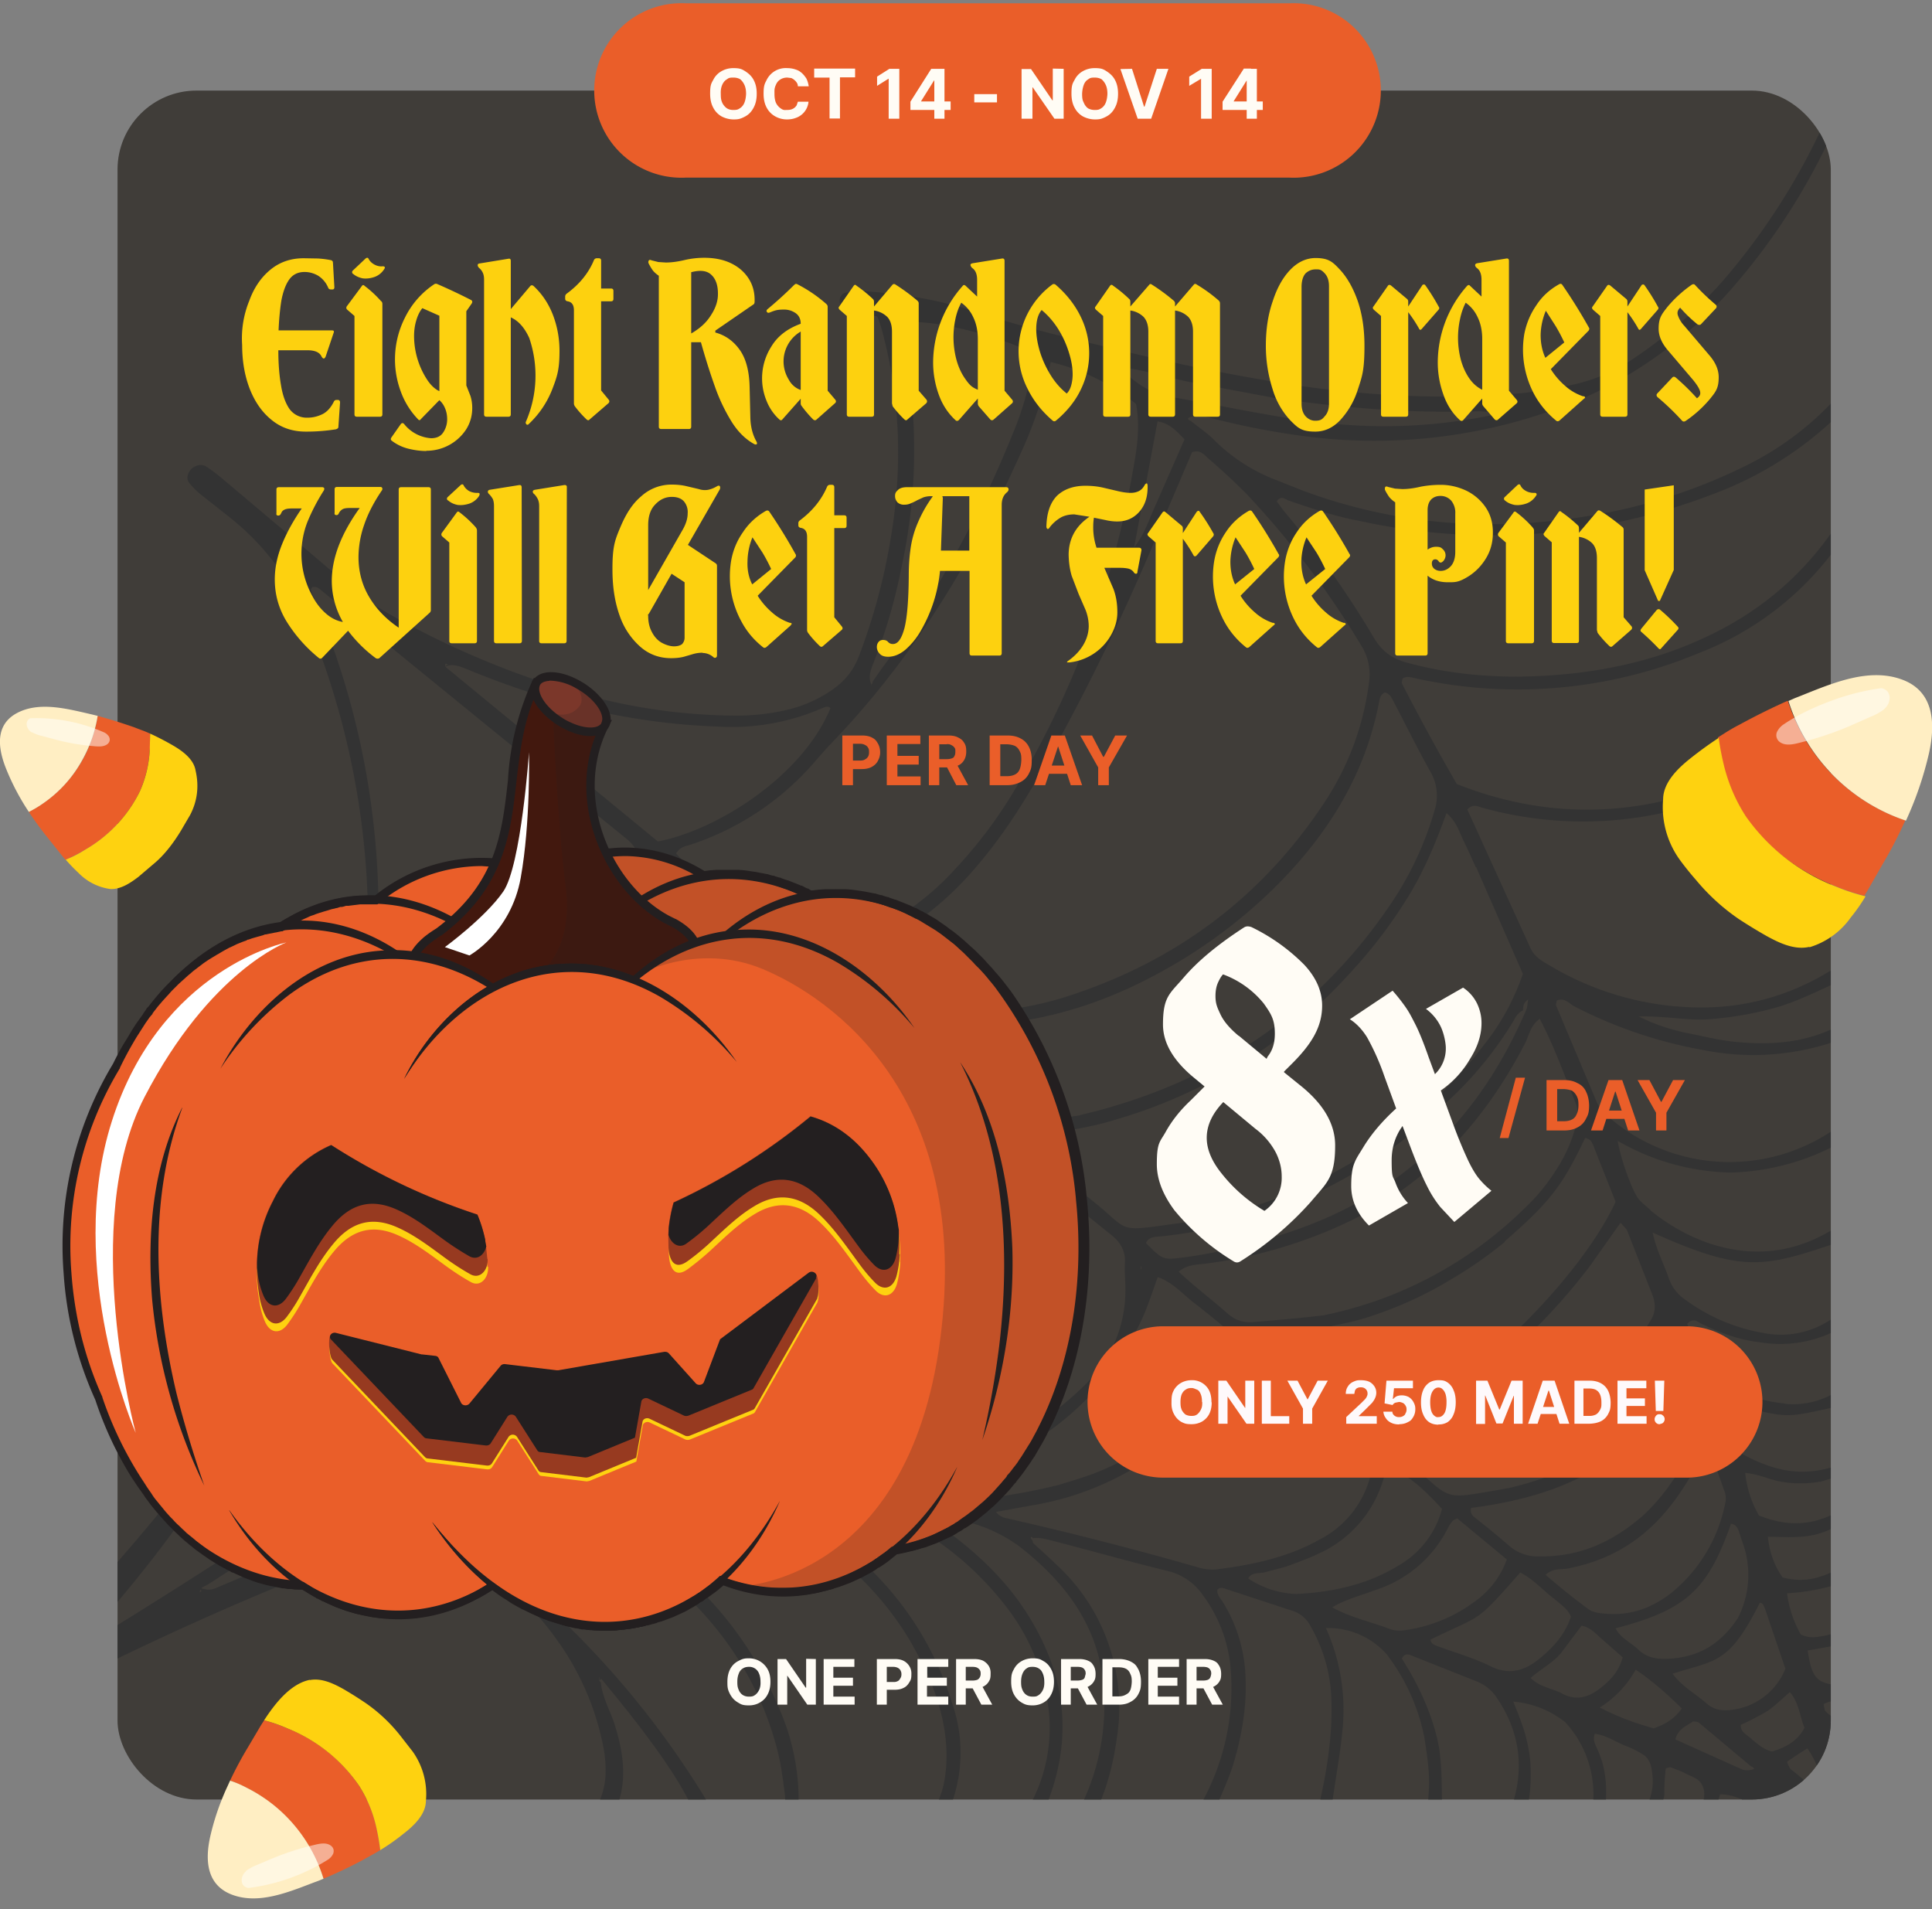 <svg xmlns="http://www.w3.org/2000/svg" id="Layer_1" viewBox="0 0 817 807.2">
  <rect x="0" y="0" width="817" height="807.2" fill="#808080" stroke="none"/>
  <defs>
    <clipPath id="clippath">
      <rect width="724.5" height="722.6" x="49.7" y="38.3" class="st0" rx="33.4" ry="33.4"/>
    </clipPath>
    <clipPath id="clippath-1">
      <path d="M441.4 603.6a186 186 0 0 0-18.1-185.8q-5.4-7-11.7-13.3c-17.9-18-43.5-30.1-69.2-25.8a71 71 0 0 0-44.8-8.2 61 61 0 0 0-41-9.5 61 61 0 0 1-.8-54.7c2.4-4.2-3.5-12.6-11.2-16.8-7.6-4.4-15.4-4.9-17.8-1-12.9 25.2-7.4 51.7-17.5 76a70 70 0 0 0-50.7 15.8 70 70 0 0 0-34 7.7c-3.5 1.7-6.5 4.3-10.6 4.5q-5.6 1.2-11 3.2l-4.8 2q-2.3 1-4.7 2.4-15 8.5-26.2 21.7-6.2 7.3-11.3 15.5l-1.3 2.2C15.5 499.6 22 566.6 58.5 626.1a121 121 0 0 0 25.6 28q3.1 2.4 6.6 4.6l2.2 1.4a75 75 0 0 0 35 10.4 71 71 0 0 0 63.2 8.6l2.5-.9a81 81 0 0 0 14.6-7.6 79 79 0 0 0 48.6 17.3 66 66 0 0 0 28.4-6.5 83 83 0 0 0 19.6-13l4.9 1.7a70 70 0 0 0 67.9-14.2 74 74 0 0 0 39.7-19.4 91 91 0 0 0 11.1-12.1l1.7-2.2q6.4-8.7 11.2-18.4z" class="st0"/>
    </clipPath>
    <style>
      .st0{fill:none}.st2,.st3{isolation:isolate}.st3{fill:#fff}.st4{fill:#fdd10f}.st5{fill:#fffcf5}.st7{fill:#231f20}.st9{fill:#ea5e29}.st10{fill:#ffeec3}.st14{fill:#973a20}.st17{fill:#fed210}.st3{opacity:.5}
    </style>
  </defs>
  <g class="st2">
    <g id="Layer_11" data-name="Layer_1">
      <rect width="724.5" height="722.6" x="49.7" y="38.3" fill="#403d39" rx="33.4" ry="33.4"/>
      <g clip-path="url(#clippath)">
        <path fill="#333" d="m482.6 535.2-.3 1.6q.6-.4.3-1.6m293.5 202.9c.9 1.7 1.2 3.7 3.2 4.7q1.8-4.5.2-9c-.3-1.2-1.7-1.6-2.8-1.3-1.5.4-1.2 1.7-1.2 2.8zm-4.5-15c1.9 2.3 4.5 3.9 7.2 3 1.7-.6 2.1-3.4.6-5.1-1.9-2.1-5.1-2.1-8.1-.5q-.3 0 .4 2.6m-35.6 45c3-.3 6.2.4 10.3-1.6-6.6-4.2-12-7.7-19-7.8-1 3.2-2 5.8-.5 8.5 2.3 1.4 4.8.8 9.2.9m21.1-20c4.1 2.8 7.3 7 13.5 8.7a35 35 0 0 0-6.4-17.5q-4.6 2.8-8.4 5.5-.5.3 1.3 3.3m23.1-45c-.4-2.5 1-5.5-1.9-7.7l-14 2.5c1.9 12.1 3.8 14 14.7 14.9 1.6-2.4 1-5.2 1.2-9.8m-73.9 44.2c-.7.2-2 .4-2 .7q-.6 5.2-.6 10.5c.1 3.4-3.2 6.5-1 10.6 5.2.7 10.3 0 15.1-.8 2.9-6.7 3.4-9.8 2.2-12.8-1.3-3.4-4.7-4.1-7.5-5.6-1.4-.8-3-1.3-6.3-2.6m34.4-11.8c2.6 1.9 4.7 4.3 8.7 5.2 5.4-1.6 10.6-4.2 13.7-10-2.1-5-2.3-10.6-6.2-15.1-3.5 3-6.3 5.8-9.5 8q-5.6 3.3-11.2 5.8c-.3 3 1.9 3.7 4.6 6.1M340 459c4.3-11.1 9.4-21.9 10.3-34-4.8-3.2-7.6-8.5-15-9.5 2.9 15.8 2.8 31 1.2 46.8 1.5-1 2.2-1.5 3.6-3.2m149.4-247.4 11.4-25.9c-3.6-3.8-6.5-6.9-11.4-7.6l-9.9 53.3c4.8-6.2 6.4-12.4 9.9-19.7m290.9 461.3-.9-4a89 89 0 0 1-23.8 4.6 48 48 0 0 0 5.8 17.4c3.2 1.5 5.6 1.3 8 .9 9-1.4 10.6-3.2 10.9-12.3zm-81.1 57.7c4.7-1.6 8.7-3.9 11.9-8.4-6.1-6-12-11.3-19.5-16.4a44 44 0 0 1-15.2 16c7.4 3.8 14.2 6.4 22.8 8.8m74.8-84.2a34 34 0 0 1-12.9 3.2c-4.3.4-8.7 0-13.6 0q1 9.8 6.2 17.2 8.5 2.2 16.1-.4c8.4-2.6 10.8-6 10.8-14.7 0-2.3.4-4.7-1.2-6.9-1.1.2-2.3.5-5.2 1.4m-97.8 95.7c2.7 6.8 3 13.8 2.5 21-.2 2.3-1 4.8 1.8 6.8 3.7 0 7.8.8 11.9-1.1a23 23 0 0 0 5.9-19.6c-.3-2.8-1.2-5.6-3.6-7.2q-3.6-2.3-7.6-3.8c-4.3-1.7-8.2-4.5-13-5.1-1.2 3.3.8 5.2 2.1 9m-16.1-43.5c-3.5 4.5-8.8 7-13.1 10.9 3.8 3.9 9 4.3 13.3 6.6 5.9 3.2 11.1 1.6 15.9-2.1 4.5-3.4 8.2-7.5 9.7-13.2l-8.5-7.5c-2.7-2.2-4.9-5.2-8.9-5.9zm109.2-72.1q-8 1.4-15.9.1c-5.1-.8-9.8-3.3-15.7-3.8a46 46 0 0 0 5.8 18c12.4 5 24.3 4.6 36.5-3.5-.5-4.4 1.3-8.9-1.4-13.5l-9.3 2.8M714.4 437c6 1.2 12 2.7 18.1 3.4 16.6 1.8 32.7.6 47.2-7.9q1.6-10.5-1.2-17.9c-8.9 4-17.6 8.5-27 11.3a146 146 0 0 1-27.8 5c-9.5.9-18.9-1.4-30.7-1.1a82 82 0 0 0 21.4 7.2m31.9 243c-.5-.9-.6-2.2-2.1-2.3-13.2 26.2-18.5 24.1-36.9 30 4 5.5 9.8 8.5 14.5 12.7 3 2.6 6.6 3.1 10.4 2.6a28 28 0 0 0 22.8-17.4zM538.1 168.1l-32.6-6.1c-10.7-1.9-21-5.7-32.9-6.9 11.8 10.1 14.5 11.4 26.4 13.4l12.1 2.2c20.1 3.8 40.2 7.9 60.8 9.1q29.4 1.8 58.7-4.2l-.8-1.3q-2.4-.4-4.8-.4c-28.4.9-56.6-1.3-86.8-5.7m236.2 452.3c2.7-1.1 5.7-2.2 5.9-5.4.4-7 1.2-14-.5-21-27.9 6.1-21.8 5.8-52.5-1.7.7 5.4 3.7 16 5.6 18.7a14 14 0 0 0 4.4 4c11 5.8 22.4 9.6 37.1 5.4M661.9 728.2a41 41 0 0 0-22-8.7q2.6 6.1 4.6 12.2 1.9 6.3 2.6 12.7.5 6.5-.1 13c-.4 4.1-1.4 8.2-2.2 13.1 9.5.2 17.9.7 26-.9 2.5-3 2.9-6.2 3-9.3a45 45 0 0 0-11.9-32.1m-4.9-52.3c-4.7-3.7-8.7-8.2-14.1-11-19.6 22.2-15.4 17.3-38 28.4.3 1.9 1.9 2.4 3.4 2.9 7.3 2.7 14.8 4.8 21.7 8.2 8.3 4.2 15 2 21.3-3.3 6-4.9 10.8-10.6 13-17.5-1.4-3.5-4-4.8-7.4-7.9m78 8.5a40 40 0 0 0 1.8-32.5l-1.1-3.4c-.6-1.8-1.2-3.7-3.6-4-9.8 28-19 36.4-48.8 44.2 2.1 4.2 6.5 6 9.6 9 3.5 3.4 7.8 4.1 12.4 3.9 12.3-.5 22-5.6 29.7-17.2m20-90.6a35 35 0 0 0 25.9-8.1v-17.3q-.2-3-.6-5.7l-1.7-.2q-1.8.3-3.5 1a52 52 0 0 1-31.2 4.2c-8.7-1-16.7-4.1-24.4-7.8-1.6-.8-3.2-2.7-5.9 0q3 9.1 7 18.4c1.2 2.7 3.6 4.2 6 5.8 8 5.2 16.8 8.3 28.4 9.6m-191.4 86.2c7.5 4.2 16 6 24 9 2.7 1.1 5.7.9 8.5.3a64 64 0 0 0 27.9-12 37 37 0 0 0 13.3-17.6l-21-17.4c-1.2.7-1.7.8-1.9 1.1q-1.2 1.4-2 3a52 52 0 0 1-30.6 26.2c-6.1 2.3-12.5 3.9-18.3 7.3m-19.8-17.1-8.3 2.2c-2.5.8-5.7-.2-7.5 2.7a39 39 0 0 0 20.5 6.6c15.4-.8 30.1-4 43.2-12.1a39 39 0 0 0 18.3-23.9c-9.8-10.6-15.5-15-23.1-17.5l-1.5 4.3a50 50 0 0 1-28.4 32.5c-3.7 1.8-7.6 3.1-13.1 5.2m119.9.6c-3 .8-6.5-.4-10 2.8q9 7.8 18.1 14.5c2.1 1.5 4.6 1.7 7 1.9 10.4 1 19.4-2.2 27.5-8.3a65 65 0 0 0 23.3-38.1 9 9 0 0 0 0-4.6l-6.8-19.2c-4.6 2.8-5 7.1-6.9 10.5-11.3 19.9-26.3 35.3-52.2 40.5m-38.7 108.5h2.5c7 .8 10.4-2.9 12.3-8.9q7.5-24.2-7-45.2a18 18 0 0 0-8.4-6.6l-27.2-10.8c-1.5-.6-3-1.2-4.3 1.2 6.5 10.2 11.8 21.2 14.8 33.2s1.5 24.2 2.7 36.1c4.5 2.3 8.6 1 14.8 1.2m73.4-182.4a66 66 0 0 0 7-20.2c.5-2.7.2-5.5-3.5-7.2l-4.7 6.8a106 106 0 0 1-67.1 42.9c-9.3 1.8-18.8 2-28.2 2.3-2.7 0-5.8-1.1-8.1 1.3q-.2.7 0 1c20.5 18.6 15.6 17.7 40.3 13.6l4.8-.9c24.2-6 45.4-16.2 59.4-39.6m82.1-36.7c.2-9.4 1-18.8-.5-28.3-33.9 11.5-41.8 14.4-81.1-3.2 1.4 7.1 4.7 13.1 6.8 19.3q2 5.8 7.3 9.3a78 78 0 0 0 32.5 13.8 38 38 0 0 0 35-10.9M456.8 764.3a96 96 0 0 0 10.1-47.3c-.8-27.1-15-47-36.2-63.4a64 64 0 0 0-35.7-12c1.5 4.2 5.2 5.5 7.9 7.6 11.7 8.9 22.1 19 30.2 31.2 17.3 26.1 21.3 53.6 9.4 82.9-1 2.4-3.2 4.7-1.9 7.7a16 16 0 0 0 16.2-6.8M602.2 734a85 85 0 0 0-15.8-34.5 33 33 0 0 0-25.7-11.1 84 84 0 0 1 6.9 44.1c-.9 9.4-2.7 18.8-4 28.2-.5 3.4-2 6.9-.1 10.3 9.9 1.5 27.3 1.5 38-.2 2.5-4.2 2.4-9 2.7-13.7.5-7.2-.6-14.2-2-23.3m92.4-92.8c10-9.2 17-20.4 22.4-32.5 1-2.2 2-4.4 1.6-6.9q-.7-2.9-1.8-5.7l-2-5.6q-1-3.4-2.6-6.7c-.8-1.4-.3-4.1-3.8-4-14.6 38.8-47.5 53-86.3 58-.6 2.6.9 3.5 2.1 4.5q7.2 5.6 14.1 11.6a18 18 0 0 0 12.3 4.4c16.5.3 30.5-5.4 44-17.1m3.5-129.1a81 81 0 0 0 24.3 13.7c21 7.1 40.2 3.5 57.5-9 1.8-16 1.5-25.8-1.2-33.7a101 101 0 0 1-46.7 12.9 99 99 0 0 1-47.9-13.4c1 6.7 5.5 19.6 8.4 24 1.1 1.6 2.8 2.9 5.6 5.4m-25 22.5a251 251 0 0 1-84.3 71.8c-1.1.6-1.8 1.6-.6 3.3 10.7 1.1 21.7.3 32.7-1.1 31.2-4 55.1-19.3 73.2-43.7q2-3 3.8-6.1c2.4-3.7 2.3-7.4.7-11.4l-10.5-26.7c-.4-1-1.5-1.8-2.8-3.4l-12.1 17.1M522.7 741.7c-2.4 10.3-7.8 19.7-11.2 29.9 14.5 1.3 34.6 1.1 43.6-.5.4-.7 1.1-1.3 1.3-2 4.3-17.4 7.5-35 6.5-53a66 66 0 0 0-8.6-28.3 13 13 0 0 0-8.1-6.8l-28-9.2c-1.1-.4-2.4-.7-3.4.4-.3 2.1 1.3 3.6 2.3 5.2a64 64 0 0 1 9.6 31.6c.5 10.4-.8 20.6-3.9 32.6m-74.6-113.9q6.5-1.9 12.9-4.1a103 103 0 0 0 47.2-35 63 63 0 0 0 11.9-25.3q-7.3-6.2-15-12.2c-5-3.8-9.1-8.8-15.6-11.1-2.4 6.5-4.3 12.7-7 18.4-14.3 30.4-38.6 50.8-70 63.8q-13.1 5.4-27.1 8c-1.7.3-3 1.2-2.6 3.8 21.4 1.7 42.4-.6 65.2-6.2m332.8-171.1c-.4-5.5.9-11.1-1.1-16.9q-2.6.3-4.8.9a107 107 0 0 1-54.7 3.3 192 192 0 0 1-54.4-18.4c-2.3-1.2-4.3-4-7.6-2.5 0 .8-.5 1.6-.2 2.2l16.7 39.7q1.5 4 4.9 6.8a78 78 0 0 0 101.2 1.8zm-144.5 68.4a175 175 0 0 1-23 16q-12 7.3-25.2 12.4c-13.2 5.1-17.9 5.6-27.2 7.7-9.1 2.1-18.7.3-27.8 3.8a372 372 0 0 0 47.5 39.9c34-12.1 85.7-60.7 102.5-96.7l-9.1-23c-.7-1.8-1.3-3.7-3.8-4-9.6 20.2-14.9 27.1-34 43.7m-306 107.7c-2.1.3-4.6-1.4-6.6 1 2.7 3.5 7 4.1 10.5 5.9a134 134 0 0 1 68.4 80.6 63 63 0 0 1-1.8 46.5c-.5 1-1.1 2.2.7 4.4 6.1 1.3 13.5.2 20.7.9 6.3.6 9.8-2.3 12.6-7.3a68 68 0 0 0 8.2-44.9 88 88 0 0 0-17.4-40.2 132 132 0 0 0-45.5-37.6q-8.7-4.7-18.6-5.9l-31.2-3.5m229.2-76.3a169 169 0 0 0 85.2-45.3q7.5-7 13.1-15.8a64 64 0 0 0 8.1-17.3c1.1-3.8 1.9-7.9.3-11.7-4.8-11.8-9-23.8-15.1-35.3-3.9 2.8-4.5 7-6.2 10.4-17.9 34.5-43.2 61.8-80.1 77.9a200 200 0 0 1-55.6 15.3c-3.4.4-7.1.3-10.8 3.3 6.9 6.5 14.1 11.8 20.7 17.7q4.8 4.3 11.3 3.6c9-.8 18-1.5 29.1-2.8M222 670.8a377 377 0 0 1 81.8 99c9 .6 17.5 1.2 25.9-.1q3-5.9 2.1-11.8c-.8-5.9-1.5-11.8-3-17.6-7.4-29-23.4-53-46.5-72.7a127 127 0 0 0-50-27.2 39 39 0 0 0-19.5-.6l-26.3 6.4c-2.7.7-5.6 1.2-7.9 3.9a113 113 0 0 1 43.3 20.7m358.8-53.9c.5-4.3-2.7-6.4-5.5-8.7l-43.4-35.4c-1.8-1.5-3.4-3.5-6.4-3.3-3 1.3-3.1 4.4-4.2 6.8a100 100 0 0 1-26.6 34 124 124 0 0 1-58.6 26.3l-14.8 2.7c1.9 2.5 4 2.5 5.9 3q39.6 9 78.7 20.2 4.2 1.4 8.5 1.1c15.2-1.9 30.1-5 43.5-12.5a42 42 0 0 0 22.9-34.1m-191 85.7q-2.5-4.8-5.2-9.5a132 132 0 0 0-81.4-59.8 60 60 0 0 0-14.6-1.8q-22.9 0-45.5 3.3-1.4.3-1.2 1.7c.9 2.2 3.2 2.2 5 3a151 151 0 0 1 82.2 81.7 96 96 0 0 1 8.7 41.8c0 2.2-1.3 4.7.8 6.7 13.6 1.6 44.4 1.7 53 .1 5.7-6.6 8-14.4 8.6-22.9 1-15.1-3-29.1-10.2-44.3M616 331.5c42.7 16.9 84.4 13.5 125-6.3a98 98 0 0 0 35.1-29.4c3-4 4.8-8.1 4.7-13.2l-.2-48.8c0-1.6 0-3.2-2.1-3.7l-1 .6q-1.3 1.3-2.4 2.7a129 129 0 0 1-56.6 42.7A199 199 0 0 1 599 286.9c-2-.4-3.9-1.2-5.9 0 0 .7-.5 1.6-.2 2.2a989 989 0 0 0 23.2 42.5M456.8 471.5l7.2-1.8q78.9-21 123.8-87a139 139 0 0 0 18.8-39.9 20 20 0 0 0-1.5-16.1c-5.5-9.8-10.4-19.8-15.6-29.7-.9-1.7-1.6-3.6-3.8-4.2-1.8.7-2.2 2.3-2.5 3.9-5.9 31.2-22.1 56.9-44.8 79.2a216 216 0 0 1-47.9 35.3c-35.6 19.6-73.5 27-114.1 19.6-1.6-.3-3.6-1.8-5.1.3q.5 1.4 1.1 2.3l47.6 39.7q4 3.4 9.1 2.5l27.6-4M780.9 342v-35.7c0-1.9.3-4.1-2.7-4.8l-5 5a115 115 0 0 1-42.1 28.4 159 159 0 0 1-103.7 6.8c-2.2-.6-4.5-2.1-6.9.6l26.7 58.6c1.6 3.5 4.7 5.4 7.9 7.2a125 125 0 0 0 64.3 17.9q33.4 0 61.5-20.1zM323 504a217 217 0 0 1-44.9 60.8 454 454 0 0 1-88.4 66.5c-3.3 2-7.4 3.1-9.9 7.4 5.2.3 9.3-1.7 13.5-3.1l36.9-13.5c33.4-12.6 66.3-26 97.6-42.9a297 297 0 0 0 45.1-29.1q13-10.2 23-23.2a86 86 0 0 0 17.4-51.3c-1.1-.7-2.9-1.8-4.5-3l-49.2-39.8q-.5-.4-1.1-.4-.5 0-1.5.4-.8 1.2-1.4 2.8a169 169 0 0 1-19.6 44.8c-4.4 7.2-8.2 14.7-12.9 23.7M573.4 220c-9.7-2-19-5.1-28.3-8.3-1.5-.5-3.4-2.5-5.2.3l2.8 3.8q21.5 25.5 38.3 53.9c3.3 5.6 7.6 8.8 14 10.5 18 4.9 36.3 6.5 54.9 5.7 24.9-1.1 48.9-5.9 71.4-16.5q33-15.3 53.5-44.6c4-5.8 6.4-11.7 6-18.9-.5-8.3 0-16.7-.2-25 0-1.8.7-4-1.6-5.2-2.5-.2-3.6 1.7-5 3a152 152 0 0 1-49.8 30.3 260 260 0 0 1-150.9 10.9M624 366.6q-2.4-5.5-5-10.9c-1.9-3.7-2.8-8-7.3-11.9-4.7 13-9.6 24.6-16.3 35.5q-10.5 17-24 31.6a214 214 0 0 1-98.9 62.3c-12.8 4.1-26.3 5.5-39.6 8 .6 3.4 2.8 4.6 4.5 6.1q12.5 10.6 25.3 21c15 12.1 9.5 12.6 33 9.3a197 197 0 0 0 132-76q10.5-13.1 16.3-29.8l-19.8-45.2M253.6 618.5l-16 6.2c-2 .8-4.6 1.1-5 4.2l17.3-1.8c32.9-3.2 65.8-2.1 98.6 1.9 4.9.6 9.8 1.3 14.7.1 13.2-3.3 26.5-6 39.4-10a137 137 0 0 0 56.2-33.5 55 55 0 0 0 17.1-40.8c0-3.6-.4-7.2-.2-10.7.3-5.3-1.9-8.9-6.1-12.2q-21.8-17.5-43.5-35.3c-1.6-1.3-3.1-2.7-5.8-2.1l-2.7 10a93 93 0 0 1-20.3 39 164 164 0 0 1-23.9 22.4 329 329 0 0 1-44.3 28.2 686 686 0 0 1-75.3 34.4m59.5-233.7 14.2 11.5q5.4 4.2 12.6 4a72 72 0 0 0 33-8.7 115 115 0 0 0 30.6-23.9 195 195 0 0 0 27.2-36.8A390 390 0 0 0 477.8 206c2.1-11.6 4.9-23.4 2.6-35.2a90 90 0 0 0-36.1-17.7 174 174 0 0 1-11.6 36.2c-20.6 46.3-46.5 89.4-82.5 126.4l-4.8 5.4a118 118 0 0 1-52.9 35.9c-2.3.8-4.9.9-6.6 3.9 7.6 8.5 17.5 15 27.5 23.8m180.3-169.1a947 947 0 0 1-51.8 108c-8.3 14.7-17.2 29-28.2 41.9a135 135 0 0 1-29.7 26.7 75 75 0 0 1-37.8 13.3c-1.5 0-3.4-.3-3.8 2.6a43 43 0 0 0 19.5 13.1c29.6 8.2 59.4 9.6 88.8.3Q521.3 399 561 337.9q14.4-22.5 17.9-49.1a23 23 0 0 0-3.3-15.9 375 375 0 0 0-48.7-64.3q-7.7-7.7-16-14.8c-1.7-1.5-3.3-3.8-6.8-2.6zM36.9 693.4c2.7.4 4.7-1.2 6.7-2.5q26-16 51.7-32.6a429 429 0 0 0 50.3-38.5 384 384 0 0 0 119.2-188.5q8.4-30.7 6.8-62.5a18 18 0 0 0-7-14.4q-64.3-52.1-128.4-104.5c-1.2-1-2.3-2.2-4.2-1.6l-.6.9 2.1 5.6a337 337 0 0 1 26.4 120.5q1.6 40.6-4.7 80.8a400 400 0 0 1-36 117.1 547 547 0 0 1-81.3 117.6c-.8.9-1.9 1.4-2.3 2l-.2.7s-.2-.9 1.5-.1m49.2-21.6c3.1 1.1 5.6-.5 8.2-1.6 9.5-3.9 18.7-8.2 28.4-11.6a381 381 0 0 0 82.4-42.7 391 391 0 0 0 74.4-62.4 224 224 0 0 0 34.6-49.1c15.5-30.1 17.3-61.7 12-94.2q-1-6.1-5.9-10l-34-27.7c-1.2-.9-2.3-2.4-4.3-1.8-2.4 1.7-1.5 4.2-1.7 6.4-1 14.7-2.3 29.3-5.8 43.7a392 392 0 0 1-61.8 135.5c-33.1 46.7-76.2 83.1-124.9 113.8-1 .6-2.3.8-3 2.2q-.6 1.7.5.4l-.5-.8c-.2-.3-.3-.6 1.4 0M502.3 177h.3s-.6.4 1 1c3.4 2.8 7.3 5.3 10.3 8.5a75 75 0 0 0 26.6 16.8l10.3 4.1c39 14.5 79.1 17.6 120.1 10.9a232 232 0 0 0 66.6-21 128 128 0 0 0 38-28c3.8-4.1 5.4-8.4 5.3-13.9l-.3-100.1c0-1.7 1-4-1.8-5.1-3.3 2.7-4.1 6.8-5.8 10.2a272 272 0 0 1-42.6 63.9c-18 19.6-39.1 35-64.1 45.5a226 226 0 0 1-114.8 14.6 318 318 0 0 1-37.5-7.2c-3.9-.9-7.9-2.6-11.6-.3m-65.5 473.4q-1.2-1-.8.4c0 .1.6.1.9 1.8q5.5 4.9 10.7 9.9a82 82 0 0 1 24.6 73.1c-1.5 10.7-4.2 21-8.9 30.9-.8 1.8-2 3.5.4 5.9 12.1 0 24.8.4 37.2-.1 2.2-2.8 4.3-4.9 5.7-7.2a100 100 0 0 0 13.7-60.8 61 61 0 0 0-11.7-29.8 25 25 0 0 0-14.7-10.1c-16.3-4-32.5-8.6-48.8-12.8-2.7-.7-5.6-1.5-8.3-1.1M188.6 281.7c.6-1.5 1.7.4.7-.8l-.9-.3c-.2.7-.4 1.3 1.1 2.3l88.7 72.9c24.9-4.7 61.2-27.6 73-56.4-1.1-1-2.3-.5-3.4 0a96 96 0 0 1-44.5 7.8q-34-1.2-66.8-10.6a360 360 0 0 1-39.4-13.8c-3.2-1.3-6.2-2.2-8.4-1m180.4 6.3 3.4-4.9a448 448 0 0 0 55.6-99.4q5-11.7 7.5-23.9c.8-3.9 1.8-7.8-.5-11.5-17.9-8-42.4-13.5-53.1-12q-.5 1.1-.5 2.2.6 5.9 1.6 11.8a231 231 0 0 1-2 90 225 225 0 0 1-11.8 40.1c-1.2 3.1-2.3 6-.7 9.2v-.7c-.1 0 .2.8.5-.9M644 427.3c-2.5 1-3.3 3.4-4.6 5.4a155 155 0 0 1-26.8 32.6 203 203 0 0 1-121.8 57.5c-2.3.2-5 .1-6.2 2.8 7.1 7.1 7.1 7.2 15.8 6.1 13.9-1.8 27.4-5.3 40.8-9.4 50.4-15.6 84.2-48.1 104.5-96l.5-3.7c-2.6 2-1.9 3.5-2.2 4.6M254.2 709.8c-.3.8-.9.7-.8 0 .3-1.6-.9.4.7 1.6.6 6.4 4 12 5.9 18 3.8 12.4 5.6 24.7-.2 37.1-.3.6 0 1.5 0 2.9 11.6 1.2 23.1 1 34.9.3-3.7-12.2-17.8-32.7-40.5-59.9M741.8 748l-.2.2s.5-.9-1.1-1.3l-22.2-18.6q-.9-.4-2.4-.4c-2.7 1.9-6.4 3.2-7.4 7.6l27.8 12.5c2 .9 4 .5 5.5 0M248.2 294a246 246 0 0 0 63.2 8.6q10.6 0 20.8-2.3a56 56 0 0 0 19.1-8.2c5.6-3.7 9.5-8.3 11.9-14.6q9-23.6 13.2-48.3c5.3-30.2 4.6-60.1-3.5-89.8q-.8-2.8-1.9-5.6-7.1-1.4-13.5-3c-1.8-.4-2.4-2.1-2.4-3.7 0-1.8 1.1-3.2 2.8-3.4q4.9-.6 9.8-.4 24.8 1.7 48.3 9.5c16.8 5.6 33.9 9.6 51.1 13.7a918 918 0 0 0 82.1 16.6c31.1 4.4 62.3 6 93.6 3.2 6.9-.6 13.8-2 20.7-3.3a73 73 0 0 0 27-11.2q21-14 37.6-32.5a281 281 0 0 0 50.8-85.4c1.4-3.5 1.6-6.9 1.6-10.5V5.5q0-3 1.1-5.7c.4-.9 1.7-1.8 2.7-2.1q2.7-.5 4.1 1.9 1 1.6 1.2 3.3.2 3.6.1 7.1c-.8 242.1-1.6 484.1.3 726.2q.2 12.5-.2 25c-.2 4.7-1.2 9.4-1.9 14.1-.7 4.1-3.8 6.2-7.7 6.7-3.6.5-7.4.3-11.1.2q-51.8-1.8-103.7-3.3-37-1.2-74.1-1.5-129.1-.9-258.2 1.3c-51.1.8-102.1.4-153.2.6h-3.7q-4.2-.3-5-4.4c-.3-2.1 1.9-4.4 4.5-4.6q3.7-.2 7.4 0h64.6a31 31 0 0 0 8.4-21.8q0-4.8-.9-9.5a115 115 0 0 0-21.3-47.8 93 93 0 0 0-58.7-36.7c-6.7-1.3-13-1.2-19.3 1.4-11.4 4.6-23 8.6-34.4 13.3A1271 1271 0 0 0-25 740.6q-12.1 7.1-24.6 13.6a147 147 0 0 1-14.7 6.2c-1.8.7-4 1.1-5.5-.9-.4-3.2 2.5-3.8 4.4-5.1a688 688 0 0 1 53.6-31.9A68 68 0 0 0 8.3 707c17.9-20.3 36.3-40.1 53.6-60.8a396 396 0 0 0 87.4-185.7c12.3-67.3 7.2-133-18.7-196.8l-.4-1.1a109 109 0 0 0-33.5-44.2l-12.4-9.8q-2.3-2-4.2-4.3c-1.4-1.8-.9-3.8.4-5.5 1.5-2 4.6-2.8 6.6-1.6a67 67 0 0 1 6.8 5.1q27 22.7 53.9 45.6 8.9 7.5 19.1 13a365 365 0 0 0 81.4 33.3"/>
      </g>
      <g class="st2">
        <g class="st2">
          <path d="M142.2 181.5a79 79 0 0 1-12.9 1q-8.4 0-14.4-4.9-6-4.8-9.3-13.2-3.2-8.3-3.2-18.5a42 42 0 0 1 3-18.7q3-8.3 9-13.2t14.3-4.8l5.8.1q3 .2 5.4.7.9.2.9 1.1l.6 10.3q0 1-.8 1h-.6q-.9 0-1.2-.7a11 11 0 0 0-4.4-5.2q-2.7-1.5-5.6-1.5-4.2 0-6.5 3.2-2.2 3.1-3.3 8.8-.9 5.6-1.2 12.7h22.6q1.1 0 .7 1l-3.4 10.1q-.4.8-.8.8t-.9-.8q-1.2-2.7-6-2.7h-12.3q0 8.2 1.1 14.6 1 6.4 3.6 10.2a9 9 0 0 0 7.8 3.7q3 0 6-1.4t5-5.4q.3-.7 1.2-.7h.4q1 0 1 1.1l-.7 10.3q0 .7-1 1Zm19.1-54.1q.4.5.4 1.1v46.7q0 1-1 1h-9.8q-1 0-1-1v-41.6l-3-2.6q-.7-.6-.3-1.4l6.3-8.5q.6-1 1.3-.2a47 47 0 0 1 7 6.5m-12-11.6q-.6-.8 0-1.4l5.4-5.1q.9-.7 1.3.2.8 1.5 2.5 2.4t3.5.7q.5 0 .8.3.2.3-.3 1a8 8 0 0 1-4 3.2q-2.6.9-5 .6-2.5-.5-4.2-2m31.1 75q-3.7 0-7.7-1-3.9-1-7-3.4-.6-.5-.1-1.3l4-5.7q.7-.8 1.4 0a16 16 0 0 0 11.4 6q3.5 0 5.1-2.4a10 10 0 0 0 1.7-5.6q0-2.7-1-4.9a9 9 0 0 0-2.3-3.2l-7.8 8q-.6.9-1.3 0a33 33 0 0 1-7.2-11.6 39 39 0 0 1 1.7-31.2 36 36 0 0 1 12.4-14.2q.6-.4 1.3-.1a246 246 0 0 1 14.4 6.8q.7.5.2 1.4l-2.3 3.3V163l1.7 4.3q.8 2.4.8 5.2 0 5-2.6 9.1a20 20 0 0 1-16.8 9m-1.7-60.3q-1.7 2.1-2.6 5.3-.9 3-.9 6.6a34 34 0 0 0 5.3 18q2.4 3.8 5.4 5.2v-31.9zm45.6-9.3q.6-.7 1.4-.1 5.4 5 8.2 12.2 2.8 7.3 2.8 15.3c0 8-1 10.8-3.1 16.3a40 40 0 0 1-9.8 14.5q-.5.6-1 .3-.6-.6-.3-1.2a49 49 0 0 0 1.4-35.4q-3-6.6-7.8-8.7v41q0 1-1 1h-9.3q-1 0-1-1v-57q0-1.8-.6-3t-1.5-1.9q-.6-.6-.6-1.2t.8-.7l12.2-2q1-.2 1 .9v20.4zm33.2 48q.6.8-.1 1.5l-8 6.9q-.5.6-1.2 0a44 44 0 0 1-5-5.6q-.4-.6-.4-1.2v-39.4q0-3.4-2.7-3.8-1-.2-1-1.1v-.9q0-.7.6-1.2 8.2-6 11.6-14.3.4-.7 1.2-.7h.8q1 0 1 1V122h4.2q1 0 1 1v3.4q0 1-1 1h-4.2v37.7zm21.2-52.4q-1.5-1-2.5-2.2-1-1.4-1.8-3-.3-.7.1-1.3.3-.4 1.2 0l2.8.7 3.2.2q3.4 0 7.7-1 4.2-1 8.5-1 6.5 0 11.3 2.3t7.5 6.5 2.5 9.8q0 .9-.6 1.2l-16 11v.8q6.3 1.7 10.3 7.3t4.2 15.9l.3 12.5q.1 6 2.6 10.4.4.8.1 1.1t-1 0q-5.5-3-9.5-9.3a76 76 0 0 1-7.2-15.1q-3.1-8.7-5.9-18.7h-4.1v35.7q0 1-1 1h-11.7q-1 0-1-1zm13.7-1.6v26q5.6-3.2 8.4-7.8 3-4.6 2.9-9.1 0-5.4-2.9-8-2.7-2.5-8.4-1m43.7 5.3q.4-.6 1.2-.2a59 59 0 0 1 12.3 8.4q.5.5.5 1.1v35.5l3.3 3.9q.5.8-.2 1.4l-7.8 6.9q-.6.6-1.4 0a49 49 0 0 1-4.8-5.6q-.5-.6-.5-1.2v-2l-7.7 8.7q-.6.8-1.4 0a21 21 0 0 1-5.3-7.7 25 25 0 0 1 2-23.1q3.9-6.5 12.4-9.6 0-3.1-2.3-4.6t-5-1.4c-2.7 0-3.7.4-5.7 1.2q-.9.4-1.3-.2t.3-1.2a163 163 0 0 0 11.3-10.3Zm2.6 19.8a14.6 14.6 0 0 0-5 20.4 9 9 0 0 0 5 4.3zm53.2 28.8q.5.8-.1 1.5l-8 6.9q-.5.6-1.2 0a45 45 0 0 1-5-5.6l-.3-1.2v-30.3q0-4.2-2-6.3a10 10 0 0 0-5.6-2.7v44q0 .9-1 .9h-9.5q-1 0-1-1v-41.6l-3-2.6q-.8-.8-.2-1.4l6-8.6q.6-1 1.3-.2a58 58 0 0 1 6.9 5.6q.5.5.5 1.2v2l7.8-9.2q.6-.6 1.4 0a82 82 0 0 1 9.1 6.7q.6.5.6 1.2v36.9zm21.7-.5-8 9.1q-.8.7-1.4.1-4.8-4.4-7.1-10.8a40 40 0 0 1-2.4-13.7A49 49 0 0 1 407 121q.6-.9 1.4-.1l4.8 4.5v-7.1q0-3.6-2.1-5-.6-.6-.7-1.2t1-.8l12.4-2q1-.1 1 1v54.9l3.3 3.9q.5.8-.1 1.4l-7.8 6.9q-.7.6-1.4 0l-4.9-5.6q-.4-.6-.4-1.2zm0-25.1q0-5.4-2-9.4a15 15 0 0 0-5-6q-1.7 3.1-2.5 7a37 37 0 0 0 .4 16.9q1.2 4.5 3.5 7.9c2.3 3.4 3.3 4 5.6 5zm31.5-23.1q.6-.4 1.3 0 7 6 10.7 13.6a35 35 0 0 1 .2 30.5q-3.5 7.5-10.7 13.5a1 1 0 0 1-1.3 0q-7-6-10.7-13.6a35 35 0 0 1 10.5-44m-4.6 10.9q-2.2 2.7-2.2 8 0 4.2 1.5 9.3 1.5 5 4.4 9.8t7 8.1q1.3-1.3 1.9-3.5t.6-4.6q0-4.3-1.6-9.3a42 42 0 0 0-4.4-9.7q-3-4.8-7.1-8.2Zm56.5 44q0 1-1 1h-9.3q-1 0-1-1v-35q0-4-2-6.2a10 10 0 0 0-5.6-2.7v44q0 .9-1 .9h-9.5q-1 0-1-1v-41.6l-3-2.6q-.8-.8-.2-1.4l6-8.6q.6-1 1.4-.2a55 55 0 0 1 6.8 5.6q.5.4.5 1.2v2l8-9.2q.4-.6 1.2 0a82 82 0 0 1 9.1 6.7q.6.5.6 1.2v1.3l7.9-9.2q.5-.7 1.4 0a63 63 0 0 1 9.2 6.7q.5.5.5 1.2v47q0 .9-1 .9h-9.4q-1 0-1-1v-35q0-4-2-6.2a10 10 0 0 0-5.6-2.7zm38.4-29q0-10.5 2.9-18.8 2.7-8.4 7.4-13.3t10.6-5c5.8 0 7.4 1.7 10.5 5q4.6 5 7.5 13.3 2.8 8.3 2.8 18.8c0 10.5-1 13-2.8 18.5a34 34 0 0 1-7.5 13q-4.6 4.8-10.5 4.8c-5.9 0-7.4-1.6-10.6-4.8a33 33 0 0 1-7.4-13 60 60 0 0 1-2.9-18.5M562 121q0-3.4-1.7-5.3c-1.7-1.9-2.4-1.8-4-1.8s-3.1.6-4.3 1.8q-1.5 1.8-1.6 5.3v49.7q0 3.3 1.6 5.2 1.8 2 4.2 2c2.4 0 3-.7 4.1-2q1.7-1.9 1.7-5.2zm39.3 18q-.8 1-1.3-.2a58 58 0 0 0-4.5-6.8v43.2q0 1-1 1H585q-1 0-1-1v-41.6l-3-2.6q-.8-.8-.2-1.4l6-8.6q.5-.9 1.4-.3l6.8 5.7q.5.4.5 1.2v2l5.9-8.9q.1-.3.6-.4t.8.4a89 89 0 0 1 5.6 9q.5.6-.1 1.3zm25.5 29.5-8 9.1q-.6.7-1.4.1-4.8-4.4-7-10.8a40 40 0 0 1-2.4-13.7 49 49 0 0 1 12.3-32.2q.8-.9 1.4-.1l4.8 4.5v-7.1q0-3.6-2-5-.7-.6-.7-1.2t.9-.8l12.4-2q1-.1 1 1v54.9l3.3 3.9q.6.8 0 1.4l-7.9 6.9q-.6.6-1.4 0l-4.8-5.6q-.5-.6-.5-1.2zm0-25.1q0-5.4-2-9.4a15 15 0 0 0-5-6q-1.6 3.1-2.4 7a37 37 0 0 0 .3 16.9q1.2 4.5 3.5 7.9t5.6 5zm42.7 24.1q.8.2.8.5t-.6.7l-10.2 9.1q-.8.6-1.4.1-5.6-4.6-9-10.6a40 40 0 0 1-4.5-26.1q1.3-6.6 5-12 3.6-5.6 9.7-9 .9-.5 1.4.3a223 223 0 0 1 11.2 18q.4.5-.1 1.3l-16 16.3a31 31 0 0 0 6 7q3.3 3 7.7 4.5Zm-8-22.7a71 71 0 0 0-3.7-7l-4.1-6.4a28 28 0 0 0-2.2 10.2q0 5.4 2 9.7zM694 139q-.8 1-1.3-.2a58 58 0 0 0-4.5-6.8v43.2q0 1-1 1h-9.5q-1 0-1-1v-41.6l-3-2.6q-.8-.8-.2-1.4l6-8.6q.5-.9 1.4-.3l6.8 5.7q.5.4.5 1.2v2l5.9-8.9q.1-.3.6-.4t.8.4a89 89 0 0 1 5.6 9q.5.6-.1 1.3zm29 11.4q3.8 4.5 3.8 9.1c0 4.6-1.2 6.1-3.7 9.2a50 50 0 0 1-10.3 9.3q-.8.5-1.4 0a105 105 0 0 0-10.5-10.1q-.7-.8-.1-1.5l6.4-6.8q.6-.6 1.4 0a95 95 0 0 1 9 8.8q1.5-1 1.4-2.3 0-1.7-3-5.4L705.2 148q-3.8-4.5-3.8-9c0-4.6 1.3-6.1 3.7-9.2a52 52 0 0 1 10.3-9.4q.9-.5 1.4.1a98 98 0 0 0 8.8 8.4q.6.6.1 1.4l-6.4 6.8q-.5.5-1.4.1a58 58 0 0 1-7.4-7.1q-1.5 1.4-1 3.1a12 12 0 0 0 2.7 4.5z" class="st4"/>
        </g>
        <g class="st2">
          <path d="M182.2 258q0 .6-.5 1.1l-21.3 19.2q-.7.4-1.5 0a57 57 0 0 1-11.7-11.6l-11 11.5q-.7.6-1.4 0a62 62 0 0 1-13.6-15.4q-5-8.2-5-17.8 0-7.2 3-14.7t8.4-15.3h-4.3q-2 0-3 .5c-1 .5-1.1.9-1.5 1.7q-.4.8-1.1.8-1 0-.8-1v-10q0-1 1-1h18.4q.5 0 .8.4.1.3-.1.9a84 84 0 0 0-7 13.4 37 37 0 0 0 2.3 31.7q2.2 4.1 5.5 7t7.2 3.6a35 35 0 0 1-4.7-17.3q0-14.5 11.8-30.9h-4.3q-2 0-2.9.5a4 4 0 0 0-1.6 1.7q-.3.8-1 .8-1 0-.8-1v-9.9q0-1 1-1h18.4q.5 0 .7.4.2.3 0 .9-5.2 7.6-7.6 14.7a42 42 0 0 0-2.4 13.6q0 9.3 4.5 16.9t12.5 13V207q0-1 1-1h11.6q1 0 1 1zm19.1-34.8q.4.4.4 1.2V271q0 1-1 1H191q-1 0-1-1v-41.6l-3-2.6q-.6-.6-.2-1.4l6.2-8.5q.6-1 1.3-.3a47 47 0 0 1 7 6.5Zm-12-11.6q-.6-.8 0-1.4l5.5-5.1q.9-.7 1.3.2.8 1.5 2.4 2.4 1.7.8 3.5.7.6 0 .8.3.1.4-.2 1a8 8 0 0 1-4 3.2q-2.7.9-5.1.6-2.5-.5-4.1-2m31.3 59.5q0 1-1 1h-9.8q-1 0-1-1v-57q0-1.8-.5-3-.7-1.2-1.5-2-.6-.5-.6-1.1t.8-.8l12.5-2q1-.1 1 1zm18.9 0q0 1-1 1H229q-1 0-1-1v-57q0-1.8-.6-3t-1.4-2q-.7-.5-.7-1.1t.9-.8l12.4-2q1.2-.1 1.1 1zm57.5 5a14 14 0 0 0-3.8.5l-4.1 1.2q-2.3.6-5.4.6-7.5 0-13-4.8a31 31 0 0 1-8.7-13q-3-8.3-3.1-18.8c-.1-10.5 1-13.2 3.3-18.7s5-9.9 8.8-13.1a19 19 0 0 1 12.8-5q3.7 0 6.5.7l5.1 1.2a8 8 0 0 0 4 .3 12 12 0 0 0 3.7-1.5q.9-.5 1.2 0t0 1.3l-13.5 23.5 11.6 7.7q.7.4.7 1.2V277q0 .8-.4 1-.6.4-1.2-.2a7 7 0 0 0-4.5-1.7Zm-23-54v27.5l14.7-25.7q2-3.6 2-6.7a7 7 0 0 0-1.5-5q-1.7-2-5.2-2-4 0-7 3.2-3 3-3 8.8Zm0 38.4q0 4 1.6 6.9 1.5 2.9 4 4.4 2.7 1.5 5.2 1.6 2.4 0 3.6-1 1-1.2 1-2.6v-23.5l-5.5-3.6-9.6 16.9-.4.4zm59.9 2.9q.9.2.8.5l-.5.7-10.2 9.1q-.8.6-1.4.1-5.7-4.5-9-10.6a40 40 0 0 1-4.5-26.1q1.2-6.6 5-12 3.6-5.5 9.7-9 .9-.4 1.4.3a223 223 0 0 1 11.1 18q.4.5 0 1.3l-16 16.3a31 31 0 0 0 6 7q3.3 3 7.7 4.5Zm-7.9-22.7a71 71 0 0 0-3.7-7l-4.2-6.4a28 28 0 0 0-2.1 10.3q-.2 5.3 2 9.6zm29.9 24.3q.6.8 0 1.4l-8 6.9q-.6.6-1.3 0a44 44 0 0 1-5-5.6q-.4-.6-.4-1.2V227q0-3.4-2.7-3.8-1-.2-1-1.1v-.9q0-.7.7-1.2 8-6 11.5-14.3.4-.7 1.2-.7h.8q1 0 1 1v11.9h4.2q1 0 1 1v3.4q0 1-1 1h-4.2V261zm38.3-54.9.2-.2h-.8q-1.7 0-3.2.5l-2.6 1.2q-1.4.8-2.7 1.3-1.2.6-2.7.6a4 4 0 0 1-3-1q-1-1.2-1-2.6c0-1.4.4-1.8 1.2-2.6q1.2-1.2 3.8-1.2h42q1 0 1 1 0 .5-.6 1.1-2.3 1.8-2.3 5.4v62.7q0 1-1 1H411q-1 0-1-1v-34.8h-12.5a62 62 0 0 1-8 25.1 31 31 0 0 1-6.6 8.2q-3.6 3-7.3 3-2.6 0-3.7-1.4a4 4 0 0 1-1.1-2.7q0-1.2.6-2 .7-1 2-1 1.5 0 2.2.9.9.9 2.1.8 3 0 4.8-6.8 1.7-6.9 1.8-22.3 0-6 .8-11.5t3-10.6a55 55 0 0 1 6.2-11Zm4.4.5-.8 22.3h12v-23h-11.4zm45.2 12.5q-.6.9-1 .6t-.4-1q.2-8.6 4.5-13 4.5-4.2 12-4.2 4 0 7.5.8l6.4 1.5q3 .7 5.3.7 1.8 0 3.3-.7t2.5-2.5q.4-.8 1-.8.2.1.3 1v.6q0 6.5-3.6 10.5t-9.2 4q-2.5 0-5-.6l-4.9-1q-.3 1.8-.3 3.7a27 27 0 0 0 1.4 9h18q1 0 1 1.1l-1.7 9q0 .9-.6.9t-1-.7a4 4 0 0 0-2.4-1.5q-1.5-.3-3.3-.3H467l3.8 8.8q1.7 4.4 1.7 10 0 4.8-2.6 9.5a23 23 0 0 1-17.7 11.7h-1q0-.4.7-.8 4-2.9 6.2-6.6t2.3-7.8q0-3.5-1.3-6.9l-3-6.9-2.9-7.6q-1.2-4-1.3-9 .1-10.1 8.8-16l-6.4-1q-3 0-5.3 1.1a16 16 0 0 0-5.2 4.5Zm62.1 11.9q-.9.8-1.4-.3a58 58 0 0 0-4.4-6.8V271q0 1-1 1h-9.5q-1 0-1-1v-41.6l-3-2.6q-.8-.8-.2-1.4l6-8.6q.6-.9 1.3-.3l6.8 5.7q.6.4.6 1.2v2l5.8-8.9q.3-.4.7-.5t.7.5a89 89 0 0 1 5.7 9q.4.6-.1 1.3zm32.3 28.4q.8.2.8.5t-.6.7l-10.2 9.1q-.8.6-1.4.1-5.6-4.5-9-10.6a40 40 0 0 1-4.4-26.1q1.2-6.6 4.9-12 3.6-5.5 9.7-9 .9-.4 1.4.3a223 223 0 0 1 11.2 18q.5.5-.1 1.3l-16 16.3a31 31 0 0 0 6 7q3.3 3 7.7 4.5Zm-7.9-22.7a71 71 0 0 0-3.7-7l-4.2-6.4a28 28 0 0 0-2.2 10.3q0 5.3 2 9.6zm37.9 22.7q.8.2.8.5t-.6.7l-10.2 9.1q-.8.6-1.4.1-5.6-4.5-9-10.6a40 40 0 0 1-4.4-26.1q1.2-6.6 4.9-12 3.6-5.5 9.7-9 .9-.4 1.4.3a223 223 0 0 1 11.2 18q.5.5-.1 1.3l-16 16.3a31 31 0 0 0 6 7q3.3 3 7.7 4.5Zm-7.9-22.7a71 71 0 0 0-3.7-7l-4.2-6.4a28 28 0 0 0-2.2 10.3q0 5.3 2 9.6zm48.8-35.6q5.4 0 10.5 2.3a21 21 0 0 1 8.4 7q3.3 4.7 3.2 11.1 0 5.8-2.8 10.5t-7.2 7.6c-4.4 2.8-5.9 2.7-9 2.7q-5.3 0-8.6-2.8v32.8q0 1-1 1H591q-1 0-1-1v-63.8q-1.5-1-2.5-2.2-1-1.4-1.8-3-.2-.7.1-1.3.4-.4 1.2 0l2.9.7 3.1.2q3.5 0 7.7-1 4.2-.8 8.6-.8Zm-3.7 33.3q0 1.3 1 2.2 1.2.9 2.7.9 2.5 0 4.4-2.1 1.8-2.1 1.8-6v-16.1a8 8 0 0 0-1.7-5.5 6 6 0 0 0-4.6-2q-2.3 0-3.8 1.4-1.5 1.5-1.6 4.3v17q1.7-1.2 3.5-1.2c1.8 0 2.2.3 3 1.1a3.4 3.4 0 0 1 .7 4.1 3 3 0 0 1-1.3 1.4q-.8.3-1.3-.6-.6-.7-1.3-.7-1.5 0-1.5 1.8m42.7-15.1q.5.4.5 1.2V271q0 1-1 1h-9.9q-1 0-1-1v-41.6l-3-2.6q-.6-.6-.2-1.4l6.3-8.5q.5-1 1.3-.3a47 47 0 0 1 7 6.5Zm-11.9-11.6q-.6-.8 0-1.4l5.4-5.1q.9-.7 1.3.2.7 1.5 2.5 2.4 1.6.8 3.5.7.5 0 .7.3.3.4-.2 1a8 8 0 0 1-4 3.2q-2.6.9-5 .6-2.6-.5-4.2-2m53.7 53.4q.4.8-.2 1.4l-7.9 6.9q-.6.6-1.3 0a46 46 0 0 1-5-5.6l-.3-1.2V236q0-4.2-2-6.3a10 10 0 0 0-5.6-2.7v44q0 .9-1 .9h-9.5q-1 0-1-1v-41.6l-3-2.6q-.8-.8-.2-1.4l6-8.6q.6-1 1.3-.2a58 58 0 0 1 6.9 5.6q.5.4.5 1.2v2l7.8-9.2q.5-.6 1.4 0a82 82 0 0 1 9.1 6.7q.6.4.6 1.2v37zm4.1 2.3q-.7-.5 0-1.4l6.5-7.9q.8-.6 1.4-.1a81 81 0 0 1 7.5 7.2q.6.6 0 1.3l-7 7.8q-.5.8-1.2 0a108 108 0 0 0-7.2-6.9m1.4-60.2 12.3-1.8V241l-5.9 13.1h-.7l-5.7-13z" class="st4"/>
        </g>
      </g>
      <path d="M525.9 392.3q1.2-1 3.3-.3a81 81 0 0 1 22.4 16q7.5 8.1 7.5 17.2c0 9.1-4.5 16.5-13.6 25.4l-2.5 2.5v.3l6.8 5.5q14.8 11.8 14.8 25.4c0 13.6-3.4 15.7-10.3 23.9a138 138 0 0 1-29.7 25.1q-1.5 1-3 0a98 98 0 0 1-25-21.6q-7.4-10-7.4-19.4c0-9.4 1.3-9.3 3.8-13.8s6-9 10.6-13.3l5.8-5.8-4-3.3q-13.6-11-13.6-22.9c0-11.9 2.9-13 8.8-19.9s14.3-13.9 25.4-21.1zm-15.6 88.8q0 7.3 6.3 15.1a66 66 0 0 0 18.1 15.8 17 17 0 0 0 7.3-14.6q0-5-2.4-9.9a30 30 0 0 0-8.7-10.2L517.3 466q-7 7.3-7 15.1m13.5-43.2 11.8 9.8.5-1q3-3.7 3-9.6c0-5.9-1.5-8.3-4.7-12.8a40 40 0 0 0-17.2-12.3q-1 1-2.1 3.4t-1.1 5.7c0 3.3.7 4.8 2.1 7.8s4 6 7.7 9.1zm47-6.9 18.1-12.1q2.4 2.7 4.6 5.7c2.2 3 3 4.6 4.8 8.1q2.6 5 5.9 14.5l2.6 7a15 15 0 0 0 4.6-11.1c0-2-.7-5.9-2.1-8.9a20 20 0 0 0-6.3-7.6l15.7-9a17 17 0 0 1 6 6.9q1.8 3.9 1.8 8.1 0 7.4-4.7 14.9a42 42 0 0 1-12.5 13.6l5.5 15a188 188 0 0 0 6.1 14.7q2.6 5.4 5 8.1a34 34 0 0 0 4.8 4.6L615 516.7l-5.9-6.3a47 47 0 0 1-5.7-9q-2.9-5.7-6.8-16l-3.5-9.3q-4.6 6.4-4.6 14.5c0 8.1.6 6.5 1.7 9.7q1.8 4.8 5.2 8.4l-16.5 9.5q-7.5-7.5-7.5-16.7c0-9.2 1.7-10.8 5.1-16.4q5.1-8.4 13.9-16.4l-4.9-13.4a102 102 0 0 0-7.4-16.7q-3.2-5.1-7.4-7.7z" class="st5"/>
      <g class="st2">
        <g class="st2">
          <path d="M325.8 711.1q0 3.2-1.2 5.4a8 8 0 0 1-3.3 3.4q-2 1.2-4.6 1.2c-2.6 0-3.3-.4-4.6-1.2q-2.1-1.2-3.3-3.4c-1.2-2.2-1.2-3.3-1.2-5.4s.4-3.9 1.2-5.4q1.2-2.2 3.3-3.3c2-1.1 2.9-1.2 4.6-1.2a9 9 0 0 1 7.9 4.6q1.2 2.1 1.2 5.3m-4.2 0q0-2-.6-3.4a4.4 4.4 0 0 0-4.3-2.9q-1.5 0-2.6.7a4 4 0 0 0-1.7 2.2q-.6 1.4-.6 3.4c0 2 .2 2.5.6 3.5q.6 1.4 1.7 2.1t2.6.7c1.4 0 1.9-.2 2.6-.7q1-.7 1.7-2.1t.6-3.5m23.4-9.6v19.3h-3.6l-8.4-12.2h-.1v12.2h-4.1v-19.3h3.6l8.3 12.1h.2v-12.2zm3.3 19.3v-19.3h13v3.3h-8.9v4.6h8.3v3.4h-8.3v4.6h9v3.4zm22.5 0v-19.3h7.6q2.3 0 3.8.8t2.4 2.3.8 3.4c0 2-.3 2.4-.9 3.4s-1.3 1.8-2.4 2.3q-1.5.8-3.8.8h-4.8v-3.3h4.2q1.1.1 2-.4.6-.3 1-1.1.5-.7.5-1.7c0-1-.2-1.2-.4-1.7q-.4-.7-1.2-1.1t-2-.4H375v16zm17.2 0v-19.3h13v3.3h-8.9v4.6h8.3v3.4H392v4.6h9v3.4zm16.3 0v-19.3h7.6q2.3 0 3.8.7 1.5.8 2.4 2.2t.8 3.4c0 2-.3 2.4-.8 3.3q-.9 1.4-2.4 2.1a9 9 0 0 1-3.8.7h-5.1v-3.3h4.4q1.1 0 2-.3.7-.3 1.1-1t.4-1.5c0-1-.1-1.2-.4-1.7q-.4-.6-1.2-1-.7-.3-2-.3h-2.7v16zm10.5-8.8 4.8 8.8H415l-4.7-8.8zm30.9-.9q0 3.2-1.2 5.4a8 8 0 0 1-3.2 3.4q-2.1 1.2-4.6 1.2c-2.5 0-3.3-.4-4.7-1.2q-2-1.2-3.2-3.4t-1.2-5.4c0-3.2.4-3.9 1.2-5.4a8 8 0 0 1 3.2-3.3q2.1-1.2 4.7-1.2c2.6 0 3.2.4 4.6 1.2q2 1.1 3.2 3.4 1.2 2.1 1.2 5.3m-4.1 0q0-2-.6-3.4c-.6-1.4-1-1.7-1.7-2.2q-1.1-.7-2.6-.7c-1.5 0-1.9.2-2.6.7q-1.1.7-1.7 2.2-.6 1.4-.6 3.4c0 2 .2 2.5.6 3.5q.6 1.4 1.7 2.1 1 .7 2.6.7c1.6 0 1.8-.2 2.6-.7q1-.7 1.7-2.1t.6-3.5m7.1 9.7v-19.3h7.7q2.1 0 3.7.7c1.6.7 1.8 1.3 2.4 2.2q.8 1.4.8 3.4c0 2-.3 2.4-.8 3.3q-.9 1.4-2.4 2.1c-1.5.7-2.3.7-3.8.7h-5.1v-3.3h4.4q1.1 0 2-.3t1.1-1 .4-1.5c0-1-.1-1.2-.4-1.7q-.3-.6-1.1-1-.8-.3-2-.3h-2.8v16zm10.5-8.8 4.8 8.8h-4.5l-4.7-8.8zm13.8 8.8h-6.8v-19.3h7q2.8 0 5 1.1c2.1 1.1 2.4 1.9 3.2 3.3q1.1 2.2 1.1 5.2c0 3-.4 3.8-1.1 5.2s-1.9 2.6-3.3 3.3q-2 1.2-5 1.2m-2.7-3.5h2.6q1.8 0 3-.7c1.3-.7 1.5-1 2-2q.5-1.3.6-3.5c0-2.2-.3-2.6-.7-3.5q-.6-1.4-1.8-2t-3.1-.6h-2.6zm15.2 3.5v-19.3h13v3.3h-9v4.6h8.3v3.4h-8.3v4.6h9v3.4zm16.2 0v-19.3h7.7q2.1 0 3.7.7c1.6.7 1.8 1.3 2.4 2.2q.8 1.4.8 3.4c0 2-.3 2.4-.8 3.3q-.9 1.4-2.4 2.1c-1.5.7-2.3.7-3.8.7h-5.1v-3.3h4.4q1.2 0 2-.3t1.1-1 .4-1.5c0-1-.1-1.2-.4-1.7q-.3-.6-1.1-1-.8-.3-2-.3H506v16zm10.5-8.8 4.8 8.8h-4.5l-4.7-8.8z" class="st5"/>
        </g>
      </g>
      <ellipse cx="262.3" cy="500.6" class="st9" rx="139.6" ry="90" transform="rotate(-88 262.3 500.6)"/>
      <ellipse cx="315.6" cy="508.8" class="st9" rx="97.1" ry="139.6" transform="rotate(-6 315.6 508.8)"/>
      <path d="M396.1 595.6c-20.4 47-68.9 71.2-114.8 41.7-13-8.5-23.8-20.1-32.2-33.1q7.1 9.1 15.5 16.9c46.7 43.7 102 28.3 131.5-25.6zM237.3 416.9c12.5-25.9 37.9-47.8 67.8-48.7 29.8-1.3 56.7 17.9 72.9 41.6a125 125 0 0 0-32.4-27.6c-42.1-24.1-84.4-4.3-108.3 34.7" class="st7"/>
      <ellipse cx="201.4" cy="504.2" class="st9" rx="139.6" ry="93.2" transform="rotate(-89 201.4 504.2)"/>
      <ellipse cx="164.2" cy="519.4" class="st9" rx="97.1" ry="139.6" transform="rotate(-6 164.2 519.5)"/>
      <path d="M244.7 606c-20.4 47-68.9 71.2-114.8 41.7-13-8.5-23.8-20.1-32.2-33.1q7.1 9.1 15.5 16.9c46.7 43.7 102 28.3 131.5-25.6zM86 427.3c12.5-25.9 37.9-47.8 67.8-48.7 29.8-1.3 56.7 17.9 72.9 41.6a125 125 0 0 0-32.4-27.6c-42.1-24.1-84.4-4.3-108.3 34.7" class="st7"/>
      <path fill="#42180e" d="M294.8 402.2c.8 13.1-25.7 25.2-59 27.2l-4.3.2c-31.4 1-56.7-7.8-57.5-20.3q-.1-3 1.4-5.8c1.5-2.8 2.6-3.7 4.7-5.5q2.4-2 5.4-3.8c41.7-31.2 23.1-68.8 40.8-104.5q0-.3.3-.5l16 9.5 13.2 7.8c-16.2 31.5 1.8 69.2 26.3 82.4l2.6 1.3h.2c6 3.3 9.6 7.4 9.8 12z"/>
      <path d="m235.9 431.2-4.4.2c-33 1-58.5-8.4-59.3-22a13 13 0 0 1 1.6-6.8q1.7-3 5-5.9l.2-.2q2.4-2 5.5-3.9c25.4-19 27.8-40.2 30.3-62.7a117 117 0 0 1 9.9-41.1l.2-.6.9-1.6 1.6.9 15.6 9.2.4.3 12.8 7.6 2.6-.2-1.4 2.8c-15.2 29.7.9 66.7 25.5 80l2.6 1.3.3.1q10.1 5.6 10.7 13.4c.8 14.3-25.8 27.1-60.7 29.1zm-54.8-31.7a21 21 0 0 0-4.2 4.9 9 9 0 0 0-1.2 4.8c.7 11.2 25.6 19.5 55.6 18.6l4.3-.2c31.8-1.9 58-13.5 57.3-25.3-.3-4.8-5-8.3-8.9-10.5h-.1l-2.5-1.3h-.1c-25.7-13.9-42.7-52.1-27.8-83.3l-11.8-7-.4-.3-13.9-8.2c-6 12.8-7.5 26-9 38.7-2.5 22.2-5.1 45.2-31.8 65.2h-.2q-3 2-5.1 3.7z" class="st7"/>
      <path fill="#7b372a" d="m255.9 306.4-.2.4c-2.1 3.4-8.4 3.4-15 .4q-2-.9-4.1-2.2c-7.3-4.6-11.6-11.2-10.2-15.4l.5-1c2.4-3.8 10.2-3.3 17.8 1l1.2.7c7.7 4.9 12.1 11.9 10 16z"/>
      <path d="M250.5 311.2q-4.6.3-10.4-2.3-2.2-1-4.3-2.3c-8-5.1-12.7-12.4-11-17.5l.6-1.4c3-4.8 11.5-4.6 20.2.4l1.2.7c8.6 5.5 13.2 13.3 10.8 18.3l-.4.7q-2 3.1-6.7 3.4m-18.2-23.3q-3 .2-3.9 1.7l-.2.5c-1 3 2.4 8.9 9.5 13.4q1.8 1.2 3.9 2.1c5.7 2.6 11.2 2.7 12.7.2v-.2c1.6-2.9-1.8-9.1-9.2-13.7l-1.2-.7a23 23 0 0 0-11.5-3.4z" class="st7"/>
      <ellipse cx="360.8" cy="516.9" class="st9" rx="97.1" ry="139.6" transform="rotate(-6 360.7 516.9)"/>
      <path d="M441.4 603.6c-20.4 47-68.9 71.2-114.8 41.7-13-8.5-23.8-20.1-32.2-33.1q7.1 9.1 15.5 16.9c46.7 43.7 102 28.3 131.5-25.6zM282.6 424.9c12.5-25.9 37.9-47.8 67.8-48.7 29.8-1.3 56.7 17.9 72.9 41.6a125 125 0 0 0-32.4-27.6c-42.1-24.1-84.4-4.3-108.3 34.7" class="st7"/>
      <ellipse cx="136.1" cy="530.3" class="st9" rx="107.6" ry="130.4" transform="rotate(-4 136 530.3)"/>
      <ellipse cx="129.2" cy="530.8" class="st9" rx="97.1" ry="139.6" transform="rotate(-1 129.5 531)"/>
      <path d="M58.6 626.1c35.5 50.1 92.3 58.8 133.5 10q7.4-8.8 13.4-18.6a109 109 0 0 1-28.1 36.6c-42.1 34.7-93.1 16.3-118.9-28zM195.4 430c-28.3-35.9-72.6-50.6-111.6-21.8a125 125 0 0 0-29 31.2c13.3-25.4 37.8-47.7 67.5-49.9 29.8-2.7 57.6 16.1 73 40.4z" class="st7"/>
      <ellipse cx="167.7" cy="543.2" class="st9" rx="97.1" ry="139.6" transform="rotate(-1 167.4 543.3)"/>
      <path d="M97 638.6c35.5 50.1 92.3 58.8 133.5 10q7.5-8.8 13.4-18.6a109 109 0 0 1-28.1 36.6c-42.1 34.7-93.1 16.3-118.9-28zm136.8-196.1c-28.3-35.9-72.6-50.6-111.6-21.8a125 125 0 0 0-29 31.2c13.3-25.4 37.8-47.7 67.5-49.9 29.8-2.7 57.6 16.1 73 40.4z" class="st7"/>
      <ellipse cx="249.3" cy="548.3" class="st9" rx="97.1" ry="139.6" transform="rotate(-6 249.3 548.3)"/>
      <path d="M329.7 634.9c-20.4 47-68.9 71.2-114.8 41.7-13-8.5-23.8-20.1-32.2-33.1q7.2 9.1 15.5 16.9c46.7 43.7 102 28.3 131.5-25.6zM170.9 456.2c12.5-25.9 37.9-47.8 67.8-48.7 29.8-1.3 56.7 17.9 72.9 41.6a125 125 0 0 0-32.4-27.6c-42.1-24.1-84.4-4.3-108.3 34.7" class="st7"/>
      <ellipse cx="324.3" cy="533.8" class="st9" rx="97.1" ry="139.6" transform="rotate(-6 324.3 533.8)"/>
      <path d="M404.7 620.5c-20.4 47-68.9 71.2-114.8 41.7-13-8.5-23.8-20.1-32.2-33.1q7.1 9.1 15.5 16.9c46.7 43.7 102 28.3 131.5-25.6zM246 441.8c12.5-25.9 37.9-47.8 67.8-48.7 29.8-1.3 56.7 17.9 72.9 41.6a125 125 0 0 0-32.4-27.6c-42.1-24.1-84.4-4.3-108.3 34.7" class="st7"/>
      <ellipse cx="249.3" cy="548.3" class="st9" rx="97.1" ry="139.6" transform="rotate(-6 249.3 548.3)"/>
      <path d="M329.7 634.9c-20.4 47-68.9 71.2-114.8 41.7-13-8.5-23.8-20.1-32.2-33.1q7.2 9.1 15.5 16.9c46.7 43.7 102 28.3 131.5-25.6zM170.9 456.2c12.5-25.9 37.9-47.8 67.8-48.7 29.8-1.3 56.7 17.9 72.9 41.6a125 125 0 0 0-32.4-27.6c-42.1-24.1-84.4-4.3-108.3 34.7" class="st7"/>
      <path d="M260.6 689.4h-9.1l-1.7-.1h-.2l-.8-.1-1.8-.2h-.9l-2.3-.5h-.4l-2.7-.6-.8-.2-1.9-.5-1-.3-1.6-.5-1-.3-1.7-.5-1.1-.4-1.6-.6h-.1l-.9-.4-1.6-.7-.9-.4-2-.9-.6-.3-2.5-1.2-.7-.3-1.8-1-.9-.5-1.6-.9-.9-.6-1.5-1-1-.6-1.5-1-1-.7-1.5-1.1-.8-.6-.5.3-.5.3-1.8 1.1-.9.5-1.6.9-.8.4h-.1l-1.5.8-1 .5-1.5.7-1 .4-1.6.7-1 .4-1.8.7-.8.3-2.6.9h-.4q-1.1.5-2.2.7l-.9.2-1.7.4-.8.2h-.2l-1.6.4-1.1.2-1.6.3-1.1.2-1.7.2h-.2l-.8.1-1.8.1h-10.3l-1.3-.2h-1.3l-1.3-.2-.9-.1h-.3l-1.4-.3-.9-.2h-.2l-1.4-.3-1.1-.2-1.5-.3-1.2-.3-1.4-.4-1.1-.3-1.3-.4-1.1-.4-1.3-.5-1.1-.4-1.3-.5-1.1-.5-1.3-.6-1.1-.5-1.3-.6h-.2l-.9-.5-1.3-.7h-.3q-.3-.4-.7-.5l-1.2-.7-.5-.3-.7-.4-1.3-.8-.4-.3-.6-.3-.8-.5h-3.1l-1.4-.2h-1.3l-1.3-.2-.8-.1h-.5l-1.3-.3-1-.2h-.1l-1.4-.3-1.1-.2-1.4-.3-1.2-.3-1.4-.4-1.1-.3-1.3-.4-1.1-.4-1.3-.5-1.1-.4-1.3-.5-1.1-.5-1.3-.6-1.1-.5-1.3-.6h-.3l-.8-.5-1.3-.7h-.3q-.3-.4-.7-.5l-1.3-.7-.4-.2-.7-.4-1.3-.8-1-.6-1.6-1-.7-.5-2.2-1.5-.4-.3-1.8-1.3-1-.7-1.2-1-.6-.5-.3-.2-1.3-1.1-.6-.5-.4-.3-1.1-1-.9-.8-1.1-1.1-.9-.8-1.2-1.2-.9-.9-1.1-1.1-.9-1-1.1-1.2-.9-1-1-1.2-.9-1-1-1.2-.9-1.1-1-1.3-.8-1.1-1-1.3-.7-1.1-1-1.4-.2-.3-.6-.8-.9-1.3-2.4-3.6a153 153 0 0 1-15.4-32.9 154 154 0 0 1-13.4-53.6 149 149 0 0 1 20.9-88.5q2-4.1 4.2-7.9l2.2-3.6.9-1.5.7-1.2.9-1.4.7-1.1 1-1.4.8-1.1 1-1.4.7-1.1 1-1.4v-.2l.8-.8 1.1-1.4.8-1 1.3-1.6.6-.7 1.9-2.2.3-.3 1.7-1.8.7-.7 1.3-1.3.6-.6.2-.2 1.2-1.2.7-.6.2-.2 1.2-1.1.9-.8 1.2-1 1-.8 1.2-1 1-.8 1.2-.9 1-.7 1.3-.9 1-.7 1.3-.9.3-.2.7-.5 1.4-.9.3-.2.6-.4 1.6-.9.7-.4 2.4-1.2h.2l2.2-1.2.5-.2h.3l1.6-.8 1-.4 1.5-.6q.4 0 .8-.3h.3l1.4-.6 1-.3 1.5-.5 1.1-.3 1.4-.4q.6 0 1.1-.3l1.4-.3 1.1-.2 1.5-.3h.2l1-.2 1-.2h.1l.8-.6.9-.6.4-.2.8-.5 1-.5.5-.3.8-.4.9-.5.5-.3.8-.4.9-.4.6-.3.8-.4.9-.4.6-.3.8-.3 1-.4.6-.2.8-.3 1-.4.6-.2.7-.3 1-.3.7-.2.8-.2 1.1-.3.6-.2.7-.2q.6 0 1.1-.3l.7-.2.7-.2 1.2-.2h.7l.6-.3 1.5-.2h.5l.5-.2 2.5-.3 2.7-.2h6.3a72 72 0 0 1 51.4-15.8l-.4 3.6-5.8-.4a69 69 0 0 0-43.5 15.8l-.5.4h-7.3l-2.5.3-2.4.3h-1l-1.4.4-.5.1h-.7l-1.1.4-.6.1-.7.2-1 .2-.7.2-.6.2-1 .3-.7.2-.7.2-.9.3-.7.2-.6.2-.9.3-.7.3-.6.2-.9.3-.7.3-.6.3-.9.4-.7.3-.6.3-.8.4-.7.4-.6.3-.8.4-.7.4-.5.3-.9.5-.8.5-.4.3-.9.5-.7.5-.7.4h-.5l-1.4.3-.9.2h-.2l-1.4.3-1.1.2-1.4.3q-.6 0-1.1.3l-1.4.4-1.1.3-1.4.4-1 .3-1.4.5h-.3l-.7.4-1.4.5-1 .4-1.5.6-.8.4-2.1 1h-.1l-2.4 1.3-.7.4-1.5.9-.9.5-1.3.8-.7.4-.3.2-1.3.8-.9.6-1.3.9-.9.7-1.2.9-.9.7-1.2.9-.9.8-1.2 1-.9.8-1.2 1.1-.9.8-1.2 1.1-.8.8-1.3 1.3-.7.7-1.6 1.8-.3.3-1.9 2.1-.6.7-1.3 1.5-.7.9-1.1 1.4-.6.8v.2l-1.2 1.4-.7 1-1 1.4-.7 1.1-.9 1.4-.7 1.1-.9 1.4-.7 1.1-.9 1.5-.4.7q-3 5.1-5.7 10.7v.2a145 145 0 0 0-20.5 86.5q2 27.9 13.1 52.5v.2a155 155 0 0 0 16.8 34.7l.6.9.9 1.4.5.8.2.3.9 1.3.7 1 .9 1.4.8 1.1 1 1.2.8 1 1 1.2.8 1 1 1.2.9 1 1 1.1.9.9 1 1.1.9.9 1.1 1 .9.9 1.1 1 .9.9 1.1.9 1 .8 1.1.9.9.8 1.2.9.9.7 1.7 1.3.4.3 2.1 1.5.6.4 1.5 1 1 .6 1.2.7.9.5 1.3.7 1 .5 1.3.7.7.4h.3l1.3.7 1 .4 1.3.6 1.1.4 1.3.5 1.1.4 1.3.5 1.1.4 1.3.4 1.1.3 1.3.4q.6 0 1.1.3.7.3 1.3.3l1.1.2 1.3.3h.1l1 .2 1.2.2h.5l.8.2 1.3.2h.5l.7.1 1.3.1h3.9l.7.5.8.5 1 .6 1.2.8.6.4.5.3 1.1.6.7.4.3.2 1.3.7.8.4h.2l1.3.7 1 .5 1.3.5 1.1.4 1.3.5 1.1.4 1.3.5 1.1.4 1.3.4 1.1.3 1.3.4q.5 0 1.1.3l1.3.3 1.1.2 1.3.3h.2l.9.2 1.4.2h.3l.8.2 1.2.1h.5l.7.1 1.2.1h9.6l1.7-.2h1l1.6-.2 1-.1 1.5-.2 1-.2 1.6-.3h.2l.7-.2 1.6-.4.9-.2 2.1-.6h.4l2.5-.9.7-.3 1.7-.6.9-.4 1.5-.6.9-.4 1.5-.7 1-.5 1.4-.7h.1l.8-.5 1.5-.8.8-.5 1.8-1.1.5-.3 1.5-1 1.1-.7 2.8 2 1.4 1 .8.6 1.5 1 .9.6 1.4.9.9.6 1.5.9.9.5 1.8.9.6.3 2.4 1.2.6.3 1.9.8.9.4 1.6.6.8.3h.1l1.5.6 1 .4 1.5.5 1 .3 1.6.4.9.3 1.8.4.8.2 2.5.5h.4l2.2.4h.9l1.7.3h1.1l1.6.2h9.1q1.3 0 2.6-.3l2.5-.3 1-.2 1.5-.2.6-.1h.6l1.3-.4.7-.2h.5l1.2-.4.8-.2h.3l1.3-.4.9-.3h.2l1.3-.5 1-.3 1.3-.5 1.1-.4 1.2-.5 1-.5 1.2-.6 1-.5 1.2-.6 1-.5 1.2-.6 1-.6 1.2-.7 1-.6 1.2-.7h.2l.8-.6 1.2-.8h.2l.7-.6 1-.7.5-.4.5-.4 1.2-.9.4-.3.5-.4 1.4-1.2.6-.5 1-.9 1.1-1 1.8.7 1.5.6 1 .4 1.5.5 1 .3 1.6.4.9.3 1.8.4.8.2 2.5.5h.4l2.1.4h.9l1.7.3h1l1.6.2h9l2.6-.2 2.5-.3.9-.2 1.5-.2.6-.1h.6l1.2-.4.7-.2h.6l1.2-.4.8-.2h.3l1.3-.4.9-.3h.2l1.3-.5.9-.3h.1l1.3-.5 1.1-.4 1.2-.5 1-.5 1.2-.6 1-.5 1.2-.6 1-.5 1.2-.6 1-.6 1.2-.7 1-.6 1.2-.7h.2l.7-.6 1.1-.8.3-.2.7-.5 1.1-.8.4-.3.6-.4 1.1-.8 1-.8.8-.7.6-.5 1.1-.2q.9 0 1.7-.3l.6-.1h.5l1.3-.4.7-.2h.5l1.3-.4.8-.2h.4l1.2-.5.9-.3h.2l1.3-.5 1.1-.4 1.3-.5 1.1-.4 1.2-.5 1-.5 1.2-.6 1-.5 1.2-.6 1-.5 1.2-.6 1-.6 1.2-.7h.1l.8-.6 1.2-.7.2-.2.7-.5 1.1-.8.3-.2.6-.4 1.1-.8.4-.3.5-.4 1.1-.8 1-.8 1.4-1.2.6-.5 2-1.7.3-.3 1.6-1.5.8-.8 1-1 .9-1 .9-1 .9-1 .9-1 .9-1.1.9-1 .6-.8v-.2l1.1-1.2.8-1 .9-1.2.8-1 .9-1.2.7-1.1.9-1.3.7-1.1.8-1.3.7-1.1.8-1.3.7-1.1.7-1.2.7-1.3.7-1.3.7-1.3.6-1.2.6-1.2c13.5-27.1 19-61 15.4-95.5a177 177 0 0 0-33.3-88.4l-.5-.7-1-1.3-.8-1-1.1-1.3-.8-1-1.1-1.3-.9-1-1.1-1.2-.2-.2-.7-.7-1.2-1.2-.8-.9-1.1-1.1-.9-.9-1.4-1.4-.6-.6-2.1-1.9-.3-.3-1.8-1.6-.8-.6-1.4-1.1-.9-.7-1.3-1-.9-.7-1.3-.9-1-.7-1.3-.8-1-.6-1.3-.8-1-.6-1.3-.8-1-.6-1.3-.7h-.2l-.9-.5-1.4-.7-1-.5-1.4-.7-.9-.4-1.6-.7-.8-.3-2.4-.9h-.2l-2.2-.8-.8-.3-1.6-.5-1-.3-1.5-.4-.7-.2h-.3l-1.4-.4-1-.2-1.5-.3-1.1-.2-1.4-.2-1.1-.1-1.4-.2-1.1-.1-1.4-.1h-8.8l-2.5.3-2.4.3-1.5.2-1-.5-1.4-.7h-.3q-.3-.4-.7-.5l-1.4-.7h-.3l-.6-.4-1.6-.7-.7-.3-2.4-.9h-.2l-2.2-.8-.8-.3-1.6-.5-.6-.2h-.3l-1.5-.5-.8-.2h-.3l-1.4-.4-1-.2-1.4-.3-1.1-.2-1.4-.2-1.1-.1-1.4-.2-1.1-.1-1.4-.1h-8.7l-2.5.3-2.4.3-1.2.2-.6-.4a61 61 0 0 0-30.9-9.7q-4.5-.1-8.9.5l-.5-3.6q4.7-.6 9.5-.5 16.7.5 32.1 9.9l2.4-.3 2.7-.2h9.1l1.5.1 1.2.1 1.5.2 1.2.2 1.5.2 1.2.2 1.5.3 1.1.2 1.5.3h.3l.8.3 1.5.4h.4l.7.3 1.7.5h.3l.6.3 2.3.8h.2l2.5 1 .8.3 1.7.7.7.3h.3l1.5.8.8.4h.3l1.3.8h.5l2.5-.3 2.7-.2h9l1.5.1 1.2.1 1.5.2 1.2.2 1.5.2 1.2.2 1.5.3 1.1.2 1.5.3h.3l.8.3 1.5.4h.4l.7.3 1.7.5h.3l.6.3 2.3.8h.2l2.5 1 .8.3 1.7.7 1 .4 1.5.7.8.4h.3l1.4.8.9.5h.2l1.4.8 1.1.6 1.3.8 1.1.6 1.3.8 1 .7 1.3.9 1 .7 1.3.9.2.2.8.6 1.4 1 .3.2.6.5 1.4 1.1.8.7 1.9 1.6.3.3 2.2 2 .7.6 1.5 1.4 1 1 1.1 1.1.9.9 1.2 1.3.7.8.2.2 1.2 1.3.9 1 1.1 1.3.9 1 1.1 1.3.9 1.1 1.1 1.4 2.6 3.4a181 181 0 0 1 32 87.5c3.5 34-1.6 67.5-14.4 94.7l-2 4-.6 1.3-.7 1.3-.7 1.3-.8 1.4-.7 1.2-.7 1.2-.8 1.4-.7 1.2-.9 1.3-.7 1.1-.9 1.3-.8 1.1-.9 1.3-.8 1.1-.9 1.2-.8 1-1 1.2v.2l-.8.8-.9 1.1-.9 1.1-.9 1-1 1.1-1 1-.9 1-1.1 1.1-.9.9-1.6 1.5-.4.3-2 1.8-.6.5-1.5 1.2-.5.4-.5.4-1.1.9-.6.4-.4.3-1.1.8-.7.5-.3.2-1.2.8-.8.5h-.2l-1.2.9-.9.5h-.1l-1.2.8-1 .6-1.3.7-1.1.5-1.3.6-1.1.5-1.3.6-1.1.5-1.3.5-1.1.4-1.3.5-1.1.4-1.4.4h-.2l-.9.3-1.3.4h-.4q-.4.3-.8.3l-1.3.3h-.5l-.8.3q-.7 0-1.4.3h-.5l-.7.2-1.6.3h-.2l-.7.6-.5.4-.5.4-1.1.9-.6.5-.4.3-1.1.8-.7.5-.3.2-1.2.8-.8.5h-.2l-1.2.9-1 .6-1.2.7-1.1.6-1.3.7-1.1.6-1.3.6-1.1.5-1.3.6-1.1.5-1.3.5-1.1.4-1.3.5h-.1l-1 .4-1.4.4h-.2l-.9.4-1.4.4h-.3l-.9.3-1.3.3h-.5l-.7.3-1.3.3h-.6q-.4.3-.7.2l-1.6.3h-.4l-.5.2-2.6.3-2.8.2h-9.2l-1.7-.1h-.2l-.8-.1-1.8-.2h-.9l-2.3-.5h-.4l-2.7-.6-.8-.2-1.9-.5-.7-.2h-.3l-1.6-.5-1.1-.3-1.6-.5-1.1-.4-1.3-.5-.5.4-.6.5-1.9 1.6-.4.3-1.2.9-.6.4-.5.4-1.1.8-.7.5h-.2l-1.2 1-.8.5h-.2l-1.2.9-1 .6-1.3.8-1.1.6-1.2.7-1.1.6-1.3.6-1.1.5-1.3.6-1.1.5-1.3.5-1.1.4-1.3.5-1.1.4-1.4.4h-.2l-.9.4-1.4.4h-.2l-.9.3-1.3.3h-.5l-.7.3-1.3.3h-.6q-.4.3-.7.2l-1.6.3h-.5l-.5.2-2.6.3-2.8.2z" class="st7"/>
      <path d="M406 449.1c15.3 22.9 21 51.5 22.1 78.7.8 27.5-3.8 55.2-12.7 81.1q4.7-20 7.2-40.3c4.7-40.2 2.1-83-16.6-119.5M77.1 468.4c-14.3 38.5-11.8 81.2-2.5 120.6q5 19.8 11.8 39.2a230 230 0 0 1-22.1-79.1c-2.1-27.1.2-56.2 12.7-80.7z" class="st7"/>
      <path d="M206.4 535.6c.3 4.7-3.2 8.8-7.3 6.5s-8-4.9-11.9-7.8c-6-4.4-12-8.9-18.7-11.9-10.8-4.9-19.7-2.6-27.5 7-5.7 6.9-9.9 15-14.4 22.9a83 83 0 0 1-5.2 7.9c-3.2 4.1-7.3 3.5-9.4-1.5q-1.8-4.3-2.4-9.1a59 59 0 0 1 5.9-38.4 49 49 0 0 1 24.7-23.8 270 270 0 0 0 61.7 29.4q2.1 5 3.3 10.6v.4q.8 4 .9 7.9zm174.3-2q-.2 4.7-1.4 9.3c-1.5 5.2-5.6 6.4-9.2 2.6a70 70 0 0 1-6.1-7.2c-5.4-7.3-10.5-14.9-16.9-21.1q-13.2-13-28.2-3.7c-6.3 3.8-11.7 9-17.1 14q-5.2 4.9-10.9 9.1c-5.7 4.2-7.7-.9-8-5.6q-.2-4 0-8v-.4q.6-5.7 2.1-10.9a265 265 0 0 0 57.9-36.4q16.3 4.6 27.3 20.8a61 61 0 0 1 10.4 37.5z" class="st17"/>
      <path d="M206.2 532.3c.3 4.7-3.2 8.8-7.3 6.5s-8-4.9-11.9-7.8c-6-4.4-12-8.9-18.7-11.9-10.8-4.9-19.7-2.6-27.5 7-5.7 6.9-9.9 15-14.4 22.9a72 72 0 0 1-5.2 7.9c-3.2 4.1-7.3 3.5-9.4-1.5q-1.8-4.3-2.4-9.1-.8-5.2-.8-10.3v-1.8a59 59 0 0 1 6.7-26.3 49 49 0 0 1 24.7-23.8 269 269 0 0 0 61.8 29.4q2.1 5 3.3 10.6v.4l.4 2.3.6 5.6zm174.3-2q-.2 4.7-1.4 9.3c-1.5 5.3-5.6 6.4-9.2 2.6a70 70 0 0 1-6.1-7.2c-5.4-7.3-10.5-14.9-16.9-21.1q-13.2-13-28.2-3.7c-6.3 3.8-11.7 9-17.1 14q-5.2 5-10.9 9.1c-5.7 4.1-7.7-.9-8-5.6l-.1-5.7.1-2.3v-.4q.6-5.7 2.1-10.9a265 265 0 0 0 57.9-36.4q16.4 4.6 27.3 20.8a60 60 0 0 1 9.7 25.4l.2 1.8q.6 5 .4 10.3z" class="st14"/>
      <path d="M345.8 550.5 319.3 597q-.3.6-1 .8l-26.6 10.9q-1 .3-1.8 0l-15.1-7.2c-1.2-.6-2.8 0-3 1.3l-2.7 15.2-19.9 8.2-1.1.2-18.9-2.3q-1 0-1.5-.9l-9-14.1a2.2 2.2 0 0 0-3.5 0l-7.1 11.3q-.7 1-2.1.9l-24.9-3q-.7 0-1.3-.6l-39.2-41.2c-1.3-1.3-2.1-10.9-.2-10.4l38.6 16.7h.3l5.4.6q1.1.1 1.5 1l9.5 18.9c.6 1.2 2.5 1.4 3.5.3l13.2-16q.7-.8 1.9-.7l21.8 2.6h.7l44.8-7.8q1.2-.1 1.9.6l11.4 12.7c1 1.1 3 .8 3.5-.6l6.8-18 39.3-36.2c1.7-1.3 2.2 8.5 1.2 10.2z" class="st17"/>
      <path d="m345.7 548.9-26.5 46.5q-.3.6-1 .8l-26.6 10.9q-1 .3-1.8 0l-15.1-7.2c-1.2-.6-2.8 0-3 1.3l-2.7 15.2-19.9 8.2-1.1.2-18.9-2.3q-1 0-1.5-.9l-9-14.1a2.2 2.2 0 0 0-3.5 0l-7.1 11.3q-.7 1-2.1.9l-24.9-3q-.7 0-1.3-.6l-39.2-41.2c-1.3-1.3-2.1-10.9-.2-10.4l38.6 16.7h.3l5.4.6q1.1.1 1.5 1l9.5 18.9c.6 1.2 2.5 1.4 3.5.3l13.2-16q.7-.8 1.9-.7l21.8 2.6h.7l44.8-7.8q1.2-.1 1.9.6l11.4 12.7c1 1.1 3 .8 3.5-.6l6.8-18 39.3-36.2c1.7-1.3 2.2 8.5 1.2 10.2z" class="st14"/>
      <path d="m345.2 540.4-26.5 46.5q-.3.6-1 .8l-26.6 10.9q-1 .3-1.8 0l-15.1-7.2c-1.2-.6-2.8 0-3 1.3l-2.7 15.2-19.9 8.2-1.1.2-18.9-2.3q-1 0-1.5-.9l-9-14.1a2.2 2.2 0 0 0-3.5 0l-7.1 11.3q-.7 1-2.1.9l-24.9-3q-.7 0-1.3-.6L140 566.4c-1.3-1.3.2-3.3 2.1-2.8l36.2 9.1h.3l5.4.6q1.1.1 1.5 1l9.5 18.9c.6 1.2 2.5 1.4 3.5.3l13.2-16q.7-.8 1.9-.7l21.8 2.6h.7l44.8-7.8q1.2-.1 1.9.6l11.4 12.7c1 1.1 3 .8 3.5-.6l6.8-18 37.4-28.1c1.7-1.3 4.1.4 3.1 2.1zm-139.5-13.7c-.7 3.7-3.7 6.4-7.2 4.5q-6.1-3.5-11.9-7.8c-6-4.4-12-8.9-18.7-11.9-10.8-4.9-19.7-2.6-27.5 7-5.7 6.9-9.9 15-14.4 22.9a83 83 0 0 1-5.2 7.9c-3.2 4.1-7.3 3.5-9.4-1.5q-1.8-4.3-2.4-9.1l-.3-2.6v-1.8a59 59 0 0 1 6.7-26.3 49 49 0 0 1 24.7-23.8 269 269 0 0 0 61.8 29.4q2.1 5 3.3 10.6v.4l.4 2.3zm174.4-6.6v2.7q-.2 4.7-1.4 9.3c-1.5 5.2-5.6 6.4-9.2 2.6a70 70 0 0 1-6.1-7.2c-5.4-7.3-10.5-14.9-16.9-21.1q-13.2-13-28.2-3.7c-6.3 3.8-11.7 9-17.1 14q-5.2 5-10.9 9.1c-3.2 2.4-6.6 0-7.6-3.7l.1-2.3v-.4q.6-5.7 2.1-10.9a265 265 0 0 0 57.9-36.4q16.3 4.6 27.3 20.8a60 60 0 0 1 9.7 25.4z" class="st7"/>
      <g clip-path="url(#clippath-1)" opacity=".2" style="mix-blend-mode:multiply">
        <path d="M239.1 284.9s10.2 8.7 5.7 14-11 2.6-11 2.6 2 47.7 5.4 73.1-9.2 35.3-9.2 35.3 25.5-.4 35.3 3.5l3-.5c.2 0 26-15.1 54.6-3s88.3 53.2 74.7 156.4-85.1 104.5-85.1 104.5-1.9 35.2 28.3 35.4 132.2-41 132.2-41l21.8-165-40.7-122.4-117.4-67.3-87.5-30.3-10.1 4.9z" class="st7"/>
      </g>
      <path fill="#fff" d="m188.2 400.5 10.3 3.5s17.5-9.5 21.7-32.8c4.2-23.4 3.5-53.1 3.5-53.1s-3.3 47.9-10.9 58.9-24.7 23.5-24.7 23.5zm-67.1-2s-32.3 11.9-60 65.4-3.7 142-3.7 142-30.2-68.6-10.1-131.8c20.6-64.8 73.8-75.6 73.8-75.6" style="mix-blend-mode:overlay;isolation:isolate"/>
      <path d="M290.1 1.4h255a36.9 36.9 0 1 1 0 73.7h-255a36.9 36.9 0 1 1 0-73.7" class="st9"/>
      <g class="st2">
        <g class="st2">
          <path d="M320 39.7q0 3.4-1.3 5.8-1.3 2.5-3.5 3.7c-2.2 1.2-3.2 1.3-5 1.3s-3.6-.5-5.1-1.3a9 9 0 0 1-3.5-3.7q-1.3-2.4-1.3-5.9c0-3.5.4-4.2 1.3-5.8q1.2-2.4 3.5-3.7t5-1.3c2.7 0 3.6.4 5 1.3s2.7 2 3.6 3.7 1.3 3.5 1.3 5.8Zm-4.5 0q0-2.3-.7-3.8t-1.8-2.4q-1.2-.7-2.9-.7c-1.7 0-2 .2-2.8.8q-1.2.7-1.9 2.3t-.6 3.7c0 2.2.2 2.8.6 3.8q.7 1.5 2 2.4 1.1.7 2.7.7c1.6 0 2-.2 2.9-.8q1.2-.8 1.8-2.3t.7-3.7m26.5-3.2h-4.6q0-.9-.5-1.6-.4-.6-1-1.1t-1.3-.8l-1.7-.2q-1.6 0-2.9.8t-1.9 2.3c-.7 1.5-.6 2.3-.6 3.8s.2 2.7.6 3.7q.7 1.5 2 2.4c1.2.9 1.7.7 2.7.7q1 0 1.7-.2a4 4 0 0 0 2.4-1.8l.5-1.5h4.5a8 8 0 0 1-5.5 6.9q-1.6.6-3.6.6a10 10 0 0 1-5-1.3 9 9 0 0 1-3.6-3.7q-1.3-2.4-1.3-5.9c0-3.5.5-4.2 1.3-5.8a9 9 0 0 1 8.6-5q1.8 0 3.4.5c1.6.5 2 .9 2.8 1.5q1.1 1 2 2.4.7 1.4 1 3.3m2.3-3.7V29h17.3v3.7h-6.4v17.4h-4.4V32.8zm36-3.7v21.1h-4.5V33.3h-.1l-4.8 3v-3.9l5.2-3.3zm4.7 17.4V43l8.8-13.9h3V34H395l-5.5 8.8v.1H402v3.6zm10.1 3.7V29.1h4.3v21.1zm26.5-10.4v3.5H412v-3.5zm28.2-10.7v21.1h-3.9l-9.2-13.3h-.1v13.3H432v-21h4l9 13.2h.2V29zm23 10.6q0 3.4-1.3 5.8-1.3 2.5-3.5 3.7c-2.2 1.2-3.2 1.3-5 1.3s-3.6-.5-5.1-1.3a9 9 0 0 1-3.5-3.7q-1.3-2.4-1.3-5.9c0-3.5.4-4.2 1.3-5.8q1.2-2.4 3.5-3.7t5-1.3c2.8 0 3.6.4 5 1.3s2.7 2 3.6 3.7q1.3 2.4 1.3 5.8Zm-4.5 0q0-2.3-.7-3.8t-1.8-2.4q-1.2-.7-2.9-.7c-1.6 0-2 .2-2.8.8q-1.2.7-1.8 2.3t-.7 3.7c0 2.2.2 2.8.7 3.8q.6 1.5 1.8 2.4 1.3.7 2.8.7c1.6 0 2-.2 2.9-.8q1.2-.8 1.8-2.3t.7-3.7m10.4-10.6 5.1 16h.2l5.2-16h4.9l-7.3 21.1h-5.7l-7.3-21zm33.7 0v21.1h-4.5V33.3l-5 3v-3.9l5.3-3.3zm4.6 17.4V43l9-14h3v5h-1.8l-5.5 8.8v.1H534v3.6zm10.2 3.7V29.1h4.3v21.1z" class="st5"/>
        </g>
      </g>
      <path d="M491.9 560.8h221.4a32 32 0 0 1 0 64H491.9a32 32 0 0 1 0-64" class="st9"/>
      <g class="st2">
        <path fill="#fef9fb" d="M512.4 593q0 2.9-1.1 5a8 8 0 0 1-3 3.1q-2 1.1-4.4 1.1c-2.4 0-3-.3-4.4-1a8 8 0 0 1-3-3.2q-1.2-2.1-1.1-5c0-3 .3-3.8 1-5.2a8 8 0 0 1 3.1-3.1q2-1.1 4.4-1.1a8 8 0 0 1 7.4 4.3q1 2 1 5m-4 0q0-2.1-.5-3.3-.6-1.6-1.6-2c-1-.4-1.5-.7-2.4-.7s-1.8.2-2.4.7q-1 .5-1.7 2-.5 1.3-.5 3.2c0 2 .2 2.4.5 3.3q.6 1.2 1.6 2 1.1.6 2.5.6c1.4 0 1.7-.2 2.4-.6q1-.8 1.6-2c.6-1.2.6-2 .6-3.3m22-9V602h-3.3l-7.9-11.4h-.1V602h-3.9v-18.2h3.4l7.9 11.5h.1v-11.5zm3.2 18.2v-18.2h3.8v15h7.8v3.2zm10.8-18.2h4.3l4.2 7.9h.1l4.2-7.9h4.3l-6.6 11.8v6.4H551v-6.4zm24.9 18.2v-2.8l6.4-6 1.4-1.4q.6-.6.9-1.3c.3-.7.3-.8.3-1.3q0-.8-.4-1.4t-1-.9-1.4-.3c-.8 0-1 .1-1.5.3s-.7.6-1 1l-.3 1.5h-3.6q0-1.8.8-3 .8-1.4 2.3-2.1c1.5-.7 2-.7 3.3-.7s2.5.2 3.4.6 1.7 1.1 2.3 2q.8 1.2.8 2.7 0 1-.4 2c-.4 1-.8 1.5-1.4 2.3l-3 3-2.6 2.5v.1h7.6v3.2zm22.4.3q-2 0-3.4-.7-1.5-.7-2.3-2a5 5 0 0 1-1-2.7h3.8q0 1 .9 1.7a3 3 0 0 0 2 .6q.9 0 1.6-.4.9-.5 1-1.1.5-.7.5-1.7c0-1-.2-1.2-.4-1.6s-.7-1-1.2-1.2-1-.4-1.6-.4l-1.5.3q-.8.3-1.2 1l-3.4-.7.8-9.6h11.2v3.2h-8l-.5 4.5h.2q.5-.6 1.4-1.1 1-.4 2.2-.4 1.5 0 2.9.7 1.3.8 2 2.1c.7 1.3.8 2 .8 3.1q0 1.8-.9 3.3c-.9 1.5-1.4 1.7-2.4 2.2q-1.5.8-3.5.8Zm16.6.1q-2.4 0-4-1.1t-2.5-3.3q-.9-2-.9-5t.9-5.1a7 7 0 0 1 2.5-3.2q1.6-1.1 4-1.1c2.3 0 2.8.3 3.9 1a7 7 0 0 1 2.5 3.3q.9 2 .9 5t-.9 5.1a7 7 0 0 1-2.5 3.3 7 7 0 0 1-4 1Zm0-3.2q1.5 0 2.5-1.6.9-1.5.9-4.7a12 12 0 0 0-.4-3.4q-.5-1.4-1.2-2-.7-.8-1.8-.8-1.5 0-2.5 1.6t-1 4.6q0 2.1.4 3.5t1.2 2.1q1 .9 1.8.7Zm15.9-15.4h4.8l5 12.2h.2l5-12.2h4.7V602h-3.7v-11.8h-.1l-4.7 11.7h-2.6l-4.7-11.8h-.1v12h-3.8zm26 18.2h-4l6.2-18.2h5l6.2 18.2h-4.1l-4.5-14h-.2zm-.2-7.1h9.7v3H650zm22.3 7.1h-6.5v-18.2h6.5q2.7 0 4.7 1.1t3 3.1 1.1 4.9c0 2.9-.3 3.5-1 4.9a7 7 0 0 1-3 3.1q-2 1-4.9 1.1m-2.6-3.3h2.4a6 6 0 0 0 2.9-.6q1-.6 1.7-1.9c.7-1.3.6-2 .6-3.3s-.2-2.4-.6-3.3-1-1.5-1.7-1.9-1.8-.6-2.9-.6h-2.4zM684 602v-18.2h12.2v3.2h-8.4v4.3h7.8v3.2h-7.8v4.3h8.5v3.2zm17.8.2a2 2 0 0 1-1.5-.6 2 2 0 0 1-.6-1.5q0-.8.6-1.5t1.5-.6c.9 0 1 .2 1.5.6a2 2 0 0 1 .3 2.6q-.3.5-.8.7zm2-18.4-.4 12.8h-3.2l-.4-12.8z" class="st2"/>
      </g>
      <g class="st2">
        <g class="st2">
          <path d="M356.2 332v-21h8.4q2.4 0 4 .8c1.6.8 2 1.5 2.6 2.5s1 2.4 1 3.8-.4 2.6-1 3.7-1.5 1.9-2.6 2.5q-1.7.9-4.2.9h-5.3v-3.6h4.6q1.4 0 2.1-.5a3 3 0 0 0 1.3-1.2q.4-.7.4-1.8c0-1.2-.1-1.4-.4-1.9q-.4-.8-1.3-1.2a4 4 0 0 0-2.1-.5h-3V332zm18.8 0v-21h14.2v3.6h-9.7v5h9v3.7h-9v5h9.8v3.7zm17.8 0v-21h8.3q2.5 0 4 .8c1.6.8 2 1.3 2.7 2.4s.8 2.2.8 3.6-.3 2.6-.9 3.6-1.4 1.8-2.6 2.3q-1.7.9-4.1.8h-5.6V321h4.8q1.3 0 2.2-.3c.9-.3 1-.6 1.2-1q.4-.7.4-1.8c0-1.1 0-1.3-.4-1.8q-.4-.6-1.2-1-1-.6-2.2-.4h-3V332zm11.4-9.6 5.2 9.6h-5l-5-9.6zM426 332h-7.5v-21h7.6q3.2 0 5.4 1.2 2.4 1.2 3.6 3.6 1.2 2.3 1.2 5.6c0 3.3-.4 4.1-1.2 5.7s-2 2.8-3.6 3.6-3.3 1.3-5.5 1.3m-3-3.8h2.8q2 0 3.4-.7t2-2.2.7-3.9c0-2.4-.2-2.8-.7-3.8q-.7-1.5-2-2.2-1.4-.6-3.4-.7H423zm19 3.8h-4.7l7.3-21h5.7l7.3 21h-4.8l-5.3-16.3h-.1zm-.2-8.3H453v3.5h-11.3zm15-12.7h5l4.7 9h.3l4.8-9h5l-7.7 13.5v7.5h-4.5v-7.5z" class="st9"/>
        </g>
      </g>
      <g class="st2">
        <g class="st2">
          <path d="m644.9 455.7-7 25.5h-3.7l6.8-25.5zm16.5 22.3H654v-21.3h7.6q3.2 0 5.5 1.3a7 7 0 0 1 3.6 3.6q1.2 2.4 1.3 5.7c0 3.3-.5 4.2-1.3 5.7q-1.2 2.5-3.6 3.7-2.3 1.3-5.6 1.3m-3-3.9h2.8q2 0 3.4-.7t2-2.2q.8-1.5.8-3.9c0-2.4-.3-2.8-.7-3.8q-.8-1.5-2-2.3-1.5-.6-3.5-.7h-2.8zm19.2 3.9h-4.9l7.4-21.3h5.8l7.3 21.3h-4.8l-5.3-16.4h-.2zm-.4-8.4h11.5v3.5h-11.4zm15.2-12.9h5l4.9 9.2h.2l4.9-9.2h5l-7.8 13.8v7.5h-4.4v-7.5z" class="st9"/>
        </g>
      </g>
      <path d="M788.6 378.8a87 87 0 0 1-12.5-4.1c-15.1-6.1-29-16-38.1-29.7a69 69 0 0 1-9.6-22.9 124 124 0 0 1-1.9-10.3l2.7-1.7q3.1-2 6.6-3.8 9.9-5.4 20.2-10 4.6 14 13.5 25.2a78 78 0 0 0 36.2 25.4q-4 9-9 17.5l-6.7 11.7-1.6 2.7z" class="st9"/>
      <path d="M765 400.4c-6.3 1.4-12.8-1.8-17.9-4.6q-6-3.4-11.8-7.2a88 88 0 0 1-18-16.4 128 128 0 0 1-6.7-8.3 38 38 0 0 1-7.3-25.9c0-7.1 6.2-13.1 11.5-17.3q5.9-4.7 12-8.7.7 5.2 1.9 10.3 2.8 12.4 9.6 22.9a83 83 0 0 0 38.1 29.7 87 87 0 0 0 12.5 4.1q-2.8 4.7-6.3 9a33 33 0 0 1-17.3 12.5z" class="st17"/>
      <path d="M806 347a78 78 0 0 1-49.7-50.6l2.7-1.2 2.3-.9c13.5-5.4 28.9-12.1 42.9-7 13.6 4.9 14.4 18.4 11.5 31.3a146 146 0 0 1-8.5 25.7z" class="st10"/>
      <path d="M796.8 299.9q-2.7 2-5.8 3.2l-6.1 2.7a135 135 0 0 1-22.1 7.8c-3.2.8-7.3 2.2-10.1.2-1.3-.9-1.9-2.6-1.3-4.2a8 8 0 0 1 3-3.4c6.1-4.1 13-7.3 19.8-9.8q10.4-3.9 21.2-5.4.6 0 1 .2 2.5.9 2.7 3.7 0 2.9-2.3 4.9z" class="st3"/>
      <path d="M111.7 727.4q5.2 1.4 10 3.5a66 66 0 0 1 30.3 24.4 55 55 0 0 1 7.4 18.6q.8 4.1 1.4 8.4l-2.2 1.3-5.4 3q-8.1 4.3-16.4 7.8a65 65 0 0 0-39.5-41.5q3.4-7.2 7.5-14l5.5-9.3z" class="st9"/>
      <path d="M131 710.4c5.1-1 10.3 1.6 14.4 3.9q4.8 2.8 9.5 6a68 68 0 0 1 14.3 13.5l5.3 6.8a31 31 0 0 1 5.6 21c-.1 5.7-5.2 10.5-9.5 13.8q-4.7 3.8-9.8 6.9-.5-4.2-1.4-8.4-2-10-7.4-18.6a67 67 0 0 0-30.3-24.4 66 66 0 0 0-10-3.5 73 73 0 0 1 5.2-7.2c4-4.8 8.7-8.8 14.1-9.9z" class="st17"/>
      <path d="M97.3 752.9q3.6 1.2 6.8 2.9a64 64 0 0 1 32.7 38.6l-2.2.9-1.9.7c-11 4.2-23.5 9.4-34.7 5.1-10.9-4.2-11.4-15-8.9-25.4a107 107 0 0 1 7.2-20.6z" class="st10"/>
      <path d="M104.1 791q2.2-1.5 4.7-2.5l5-2.1a114 114 0 0 1 17.9-6c2.6-.6 5.9-1.7 8.2 0q1.7 1.3 1 3.4-.8 1.7-2.5 2.7a82 82 0 0 1-33.3 11.8q-.5 0-.8-.2-2-.7-2.1-3a5 5 0 0 1 1.9-3.9z" class="st3"/>
      <path d="M27.8 363.5q4.3-1.9 8.2-4.2a58 58 0 0 0 23.2-24.8q3.5-8 4.1-16.9.3-3.6.2-7.4l-2.1-.9-5-1.9q-7.5-2.6-15.1-4.7a55 55 0 0 1-29.1 40.6q3.8 5.8 8.2 11.2l5.9 7.4 1.4 1.7z" class="st9"/>
      <path d="M46.5 375.9c4.5.3 8.7-2.6 12-5.1l7.4-6.3c4.2-3.7 7.8-8.6 10.7-13.4l3.8-6.5q4.6-8.8 2.3-18.8c-.8-4.9-5.7-8.4-9.9-10.8a117 117 0 0 0-9.3-4.8l-.2 7.4a49 49 0 0 1-4.1 16.9A58 58 0 0 1 36 359.3a49 49 0 0 1-8.2 4.2q2.6 3 5.4 5.6a23 23 0 0 0 13.4 6.8z" class="st17"/>
      <path d="M12.2 343.3q3-1.5 5.6-3.3 10.6-7.2 16.8-18.3a57 57 0 0 0 6.7-19l-2-.5-1.7-.4c-10-2.3-21.4-5.2-30.6-.2-8.9 4.9-8 14.3-4.6 23a100 100 0 0 0 9.8 18.7" class="st10"/>
      <path d="M13.5 309.6q2 1.1 4.3 1.6l4.5 1.2a91 91 0 0 0 16.2 3c2.3.2 5.3.7 7.1-.9q1.3-1.3.5-3a5 5 0 0 0-2.5-2 71 71 0 0 0-30.8-5.8q-1.7.9-1.5 2.8.3 2 2.1 3.2z" class="st3"/>
    </g>
  </g>
</svg>
